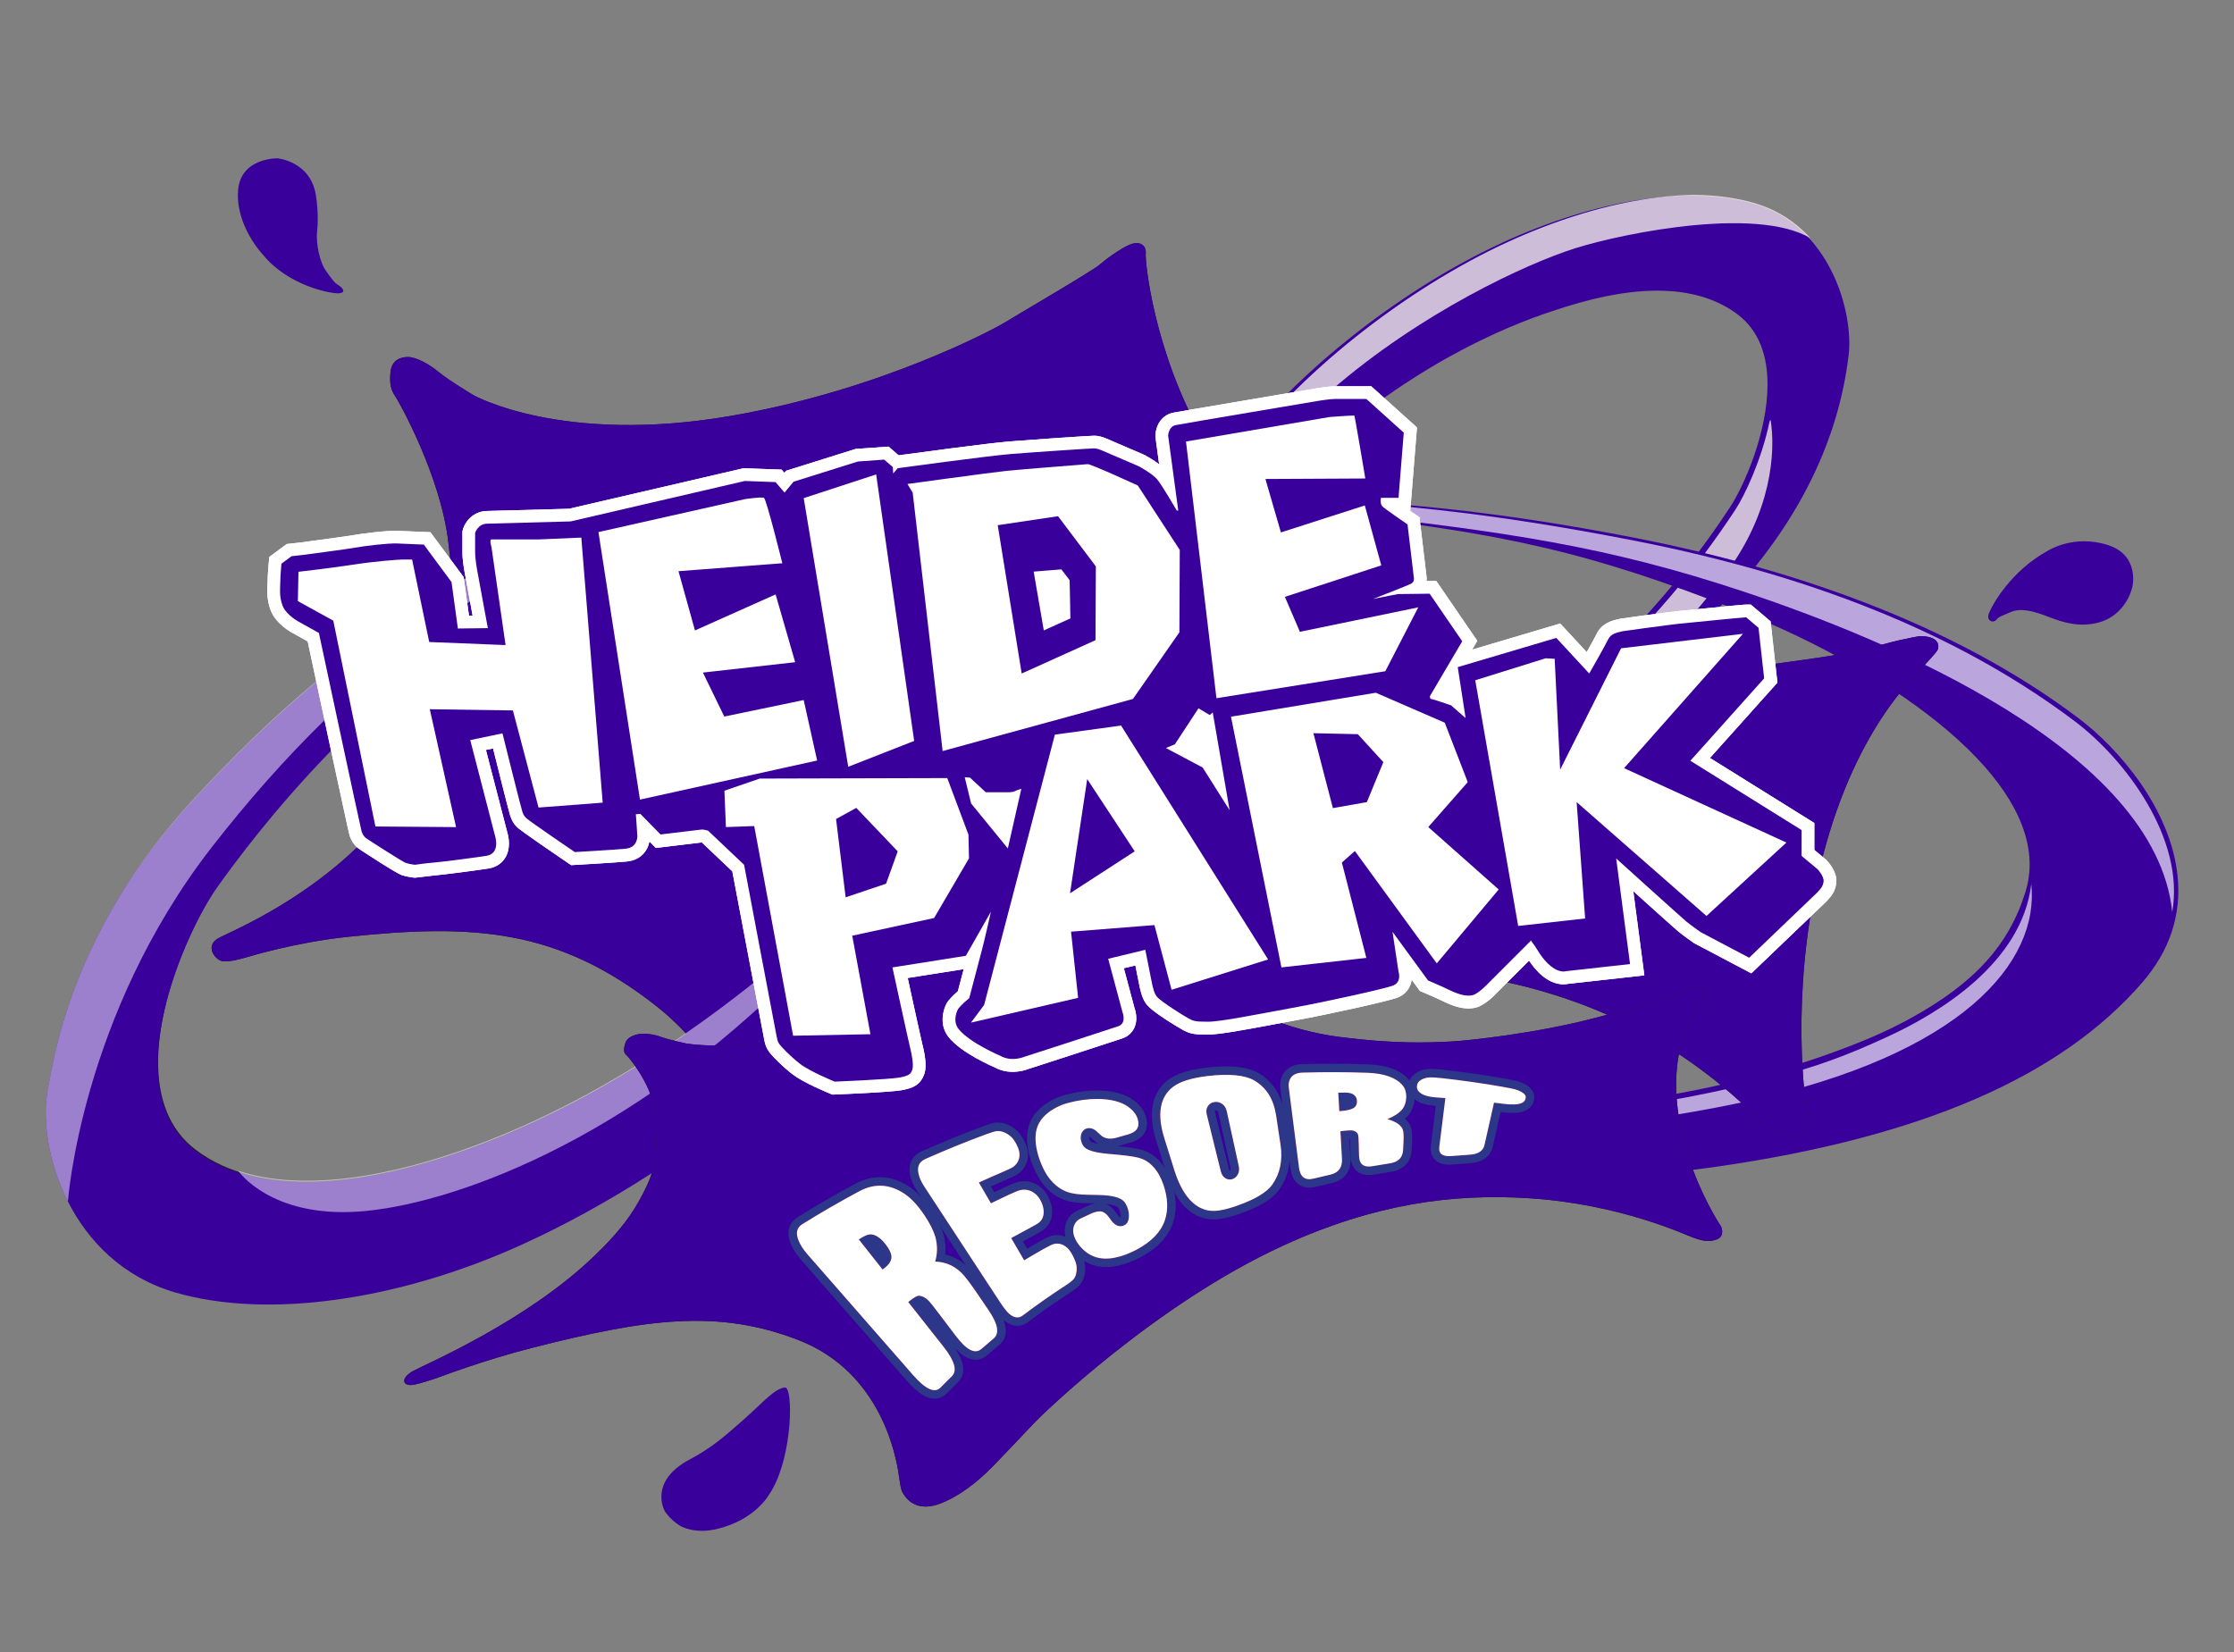 <svg xmlns="http://www.w3.org/2000/svg" xmlns:xlink="http://www.w3.org/1999/xlink" viewBox="0 0 1196.82 885.17"><rect x="0" y="0" width="1196.82" height="885.17" fill="#808080" stroke="none"/><defs><style>      .cls-1 {        fill: #fffced;        opacity: .75;      }      .cls-1, .cls-2, .cls-3, .cls-4, .cls-5, .cls-6, .cls-7, .cls-8, .cls-9, .cls-10, .cls-11, .cls-12 {        stroke-width: 0px;      }      .cls-1, .cls-3, .cls-5, .cls-6, .cls-7, .cls-12 {        fill-rule: evenodd;      }      .cls-1, .cls-7, .cls-12 {        mix-blend-mode: screen;      }      .cls-13 {        clip-path: url(#clippath);      }      .cls-2, .cls-3, .cls-4 {        fill: none;      }      .cls-14 {        clip-path: url(#clippath-1);      }      .cls-15 {        clip-path: url(#clippath-3);      }      .cls-16 {        clip-path: url(#clippath-2);      }      .cls-17 {        clip-path: url(#clippath-7);      }      .cls-18 {        clip-path: url(#clippath-5);      }      .cls-19 {        clip-path: url(#clippath-9);      }      .cls-20 {        clip-path: url(#clippath-21);      }      .cls-21 {        clip-path: url(#clippath-12);      }      .cls-22 {        clip-path: url(#clippath-15);      }      .cls-23 {        clip-path: url(#clippath-18);      }      .cls-4 {        clip-rule: evenodd;      }      .cls-5 {        fill: #1d1d1b;      }      .cls-6, .cls-9 {        fill: #3a009b;      }      .cls-7 {        opacity: .65;      }      .cls-7, .cls-11, .cls-12 {        fill: #fff;      }      .cls-24 {        isolation: isolate;      }      .cls-8 {        fill: #2d378a;      }      .cls-10 {        fill: #e20613;      }      .cls-12 {        opacity: .5;      }    </style><clipPath id="clippath"><path class="cls-2" d="m181.49,157.14c4.47-.29,1.79-3.23-.3-4.41-2.09-1.18-3.97-3.95-6.66-7.75-3.39-4.77-5.29-14.89-4.67-20.77.43-4.1.75-10.36-.6-19.4-2.73-18.36-20.57-19.99-20.57-19.99,0,0-19.63-.45-21.12,16.9-1.65,19.18,13.37,34.84,13.37,34.84,13.41,16.46,36.07,20.87,40.54,20.58Zm887.96,174.99c1.68-1.98,3.05-2.01,7.46-4.05,5.54-2.57,12.35-.5,18,1.49,3.94,1.39,12.31,5.34,21.59,5.11,22.38-.56,25.95-20.61,25.95-20.61,0,0,3.78-16.44-12.98-21.96-18.54-6.1-32.55,3.08-32.55,3.08-19.56,10.73-29.69,28.9-31.44,33.53-1.5,3.97,2.3,5.4,3.97,3.42Zm-655.53,414.47c-3.23,2.42-7,6.26-11.01,9.92-3.4,3.11-6.19,5.71-12.29,10.89-3.8,3.22-11,9.26-20.78,14.4-23.03,12.08-13.62,28.03-13.62,28.03,0,0,9.46,15.51,30.01,10.82,20.65-4.71,28.18-18.21,28.18-18.21,11.81-16.73,13.43-52.35,9.59-57.29-2.97-3.81-7.94-.16-10.07,1.44Zm699.62-362.38c-43.38-32.65-99.72-60.55-172.23-81.01,37.05-46.25,46.49-87.41,49.53-112.86,2.81-23.48-9.71-69.82-51.41-81.68-36.66-10.43-86.87-1.04-134.98,21.05-40.27,18.49-82.65,48.36-115.3,81.06-16.16,2.72-39.85,6.72-52.39,8.89-19.84-42.04-23.3-80.47-22.94-83.67.4-3.62-2.01-6.53-6.63-5.53-4.17.91-12.82,6.79-18.09,11.36-3.92,3.4-46.13,28.04-50.96,31.06-4.82,3.01-66.03,36.18-147.13,50.05-90.2,15.43-137.36-11.21-137.36-11.21,0,0-13.09-7.79-18.52-12.31-5.43-4.52-12.36-8.14-16.58-8.14s-8.74,1.81-9.35,8.14c-.6,6.33.3,9.65,2.41,12.66,2.11,3.01,24.72,43.42,28.64,78.99.32,2.93.65,5.74.98,8.47l-8.7-11.75-1.92-2.62-17.57-.74c-6.34-.24-19.73,1.58-23.75,2.31-3.49.63-21.8,3.07-28.43,3.95l-7.25.81-9.35,6.92-.28,3.03c-.07.69-.63,6.83-.63,10.07l-.06,1.71c-.16,3.3-.4,8.28,1.72,13.79,2.74,7.12,10.36,11.44,12.15,12.38.59.33,4.9,2.73,7.66,4.27,1.64,7.7,3.16,14.82,4.57,21.43-22.7,18.94-44.87,40.37-67.08,64.59-64.15,69.94-73.47,137.28-76.69,154-6.05,31.45,11.95,92.5,68.34,108.86,49.57,14.38,119.75,4.16,185.07-25.4,23.15-10.48,46.97-23.58,70.14-38.52-1.69,5.19-4.53,11.16-9.2,18.81-6.34,10.38-15.55,19.66-20.93,24.9-36.17,35.21-90.26,58.27-97.38,62.08-7.41,3.96-6.25,8.72.16,7.53,3.49-.65,11.08-3.19,12.24-3.59,1.16-.4,24.94-9.55,51.53-16.29,60.15-15.26,98.81-20.97,142.44-3.92,44.47,17.38,52.1,63.37,53.3,71.1,1,6.41,1.2,8.72,2.26,10.59,1.65,2.9,7.18,11.05,20.86,5.53,13.54-5.47,24.63-16.84,27.29-19.52,2.65-2.67,18.96-19.79,21.75-22.82,4.8-5.2,65.58-64.25,133.84-95.58,48.72-22.36,90.67-28,131.53-25.44,49.53,3.09,84.58,19.92,88.81,21.35,4.25,1.44,7.72,2.35,12.08.73,4.57-1.7,2.33-6.83,2.33-6.83,0,0-8.1-11.92-14.92-29.98,4.04-.52,8.08-1.06,12.13-1.64,117.7-16.9,187.76-51.71,228.6-98.78,46.46-53.53-.12-116.83-34.38-142.61Zm-752.04,173.46c-2.55-.63-5.32-1.36-6.98-1.98-3.71-1.39-8.61-2.2-11.76-1.72-3.15.48-6.68,1.81-7.65,4.7-.98,2.91-1.15,5.26.2,6.37.48.4,2.56,2.73,5.06,6.28-44.53,27.44-81.01,41.55-105.77,49.24-35.08,10.88-93.09,22.64-129.42-4.84-44.28-33.5-3.93-119.14,11.19-140.31,8.57-12,29.8-41.12,61-73.17,9.58,44.68,9.84,45.34,10.09,45.96.51,1.27,1.52,3.77,3.85,5.81-32.67,31.35-69.65,45.95-74.47,48.76-7.24,4.22-1.52,11.66,2.4,12.26,3.92.61,11.64-1.81,12.85-2.11,1.21-.3,25.88-8.02,54.83-11.03,66.45-6.92,111.91-4.51,164.98,37.39,5.66,4.47,10.81,9.29,15.52,14.35-1.98,1.37-3.94,2.71-5.89,4.03Zm493.57-12.41c-31.82,8.43-68.72,12.31-77.28,12.75-13.39.68-30.84,1.35-60.23-2.43-10.65-1.37-21.18-3.95-31.17-7.43l7.28-1.35c18.65-3.41,48.75-10.08,54.59-12.11,4.93-1.71,7.45-5.58,8.05-9.71.93,1.27,4.4,6.03,4.4,6.03l1.77.73c.06.02,5.71,2.37,10.89,4.86,4.84,2.33,11.17,4.81,17.26,3.28,4.58-1.15,9.57-6.05,11.64-8.25.03-.03,2.23-2.23,5.23-5.23,12.16,2.6,24.04,6.04,35.71,10.19,6.19,2.2,12.1,4.59,17.77,7.11-1.85.5-3.81,1.02-5.9,1.57Zm26.28-215.6c-6.55.89-12.37,1.71-12.86,1.78l-.22.03-.22.05c-5,1.04-10.12,2.55-12.83,8.44-.46.99-2.69,5.02-5.17,9.44-5.21-5.62-14.2-15.33-14.2-15.33,0,0-34.3,10.17-47.19,14,.04-.06,2.78-4.71,2.78-4.71l-21.98-32.08s-4.98.06-5.26.06c.04-.37.13-.75.13-1.11,0-.64-.06-1.26-.18-1.85l.09.53-3.22-27.05c52.65,7.46,89.97,16.6,134.02,32.16-4.27,5.12-8.83,10.35-13.7,15.66Zm16.74,255.87c-.35-7.94.24-14.82,1.36-20.69,8.32,5.51,15.59,10.97,21.77,15.99-7.44,1.71-15.16,3.28-23.13,4.7Zm24.01-260.41c.25-.27.5-.55.76-.82.52.2,1.03.39,1.56.6-.72.07-1.5.14-2.32.22Zm-12.13-30.04c-11.42-2.71-23.18-5.26-35.33-7.62-43.37-8.42-81.91-13.91-118.84-17.18l3.32-41.26-17.25-15.52c40.83-28.97,75.07-41.71,96.63-48.53,25.86-8.18,65.08-16.36,92.02,3.79,32.82,24.56,6.42,86.88-4.15,102.92-4.71,7.16-10.16,15.04-16.4,23.4Zm38.82,39.77c11.09,4.88,22.34,10.34,33.4,16.3-7.29,1.17-17.23,2.63-31.09,4.51l-2.31-20.81Zm135.86,142.96c-10.1,32.36-32.24,51.37-61.41,67.43-14.76,8.12-30.5,14.45-47.76,20.47-3.87,1.35-7.1,2.41-9.96,3.29-.92-19.05-.7-46.47,4.27-77.68l8.54-8.18.34-.35.76-.86c1.38-1.52,3.68-4.06,4.29-8.55.06-.45.09-.9.09-1.35,0-5.23-3.98-9.79-5.29-11.14l-.26-.27s-.77-.64-1.81-1.51c11.7-45.32,29.31-72.65,40.65-86.95,45.49,30.76,78.99,68.99,67.55,105.64Z"></path></clipPath><clipPath id="clippath-1"><path class="cls-2" d="m181.49,157.14c4.47-.29,1.79-3.23-.3-4.41-2.09-1.18-3.97-3.95-6.66-7.75-3.39-4.77-5.29-14.89-4.67-20.77.43-4.1.75-10.36-.6-19.4-2.73-18.36-20.57-19.99-20.57-19.99,0,0-19.63-.45-21.12,16.9-1.65,19.18,13.37,34.84,13.37,34.84,13.41,16.46,36.07,20.87,40.54,20.58Zm887.96,174.99c1.68-1.98,3.05-2.01,7.46-4.05,5.54-2.57,12.35-.5,18,1.49,3.94,1.39,12.31,5.34,21.59,5.11,22.38-.56,25.95-20.61,25.95-20.61,0,0,3.78-16.44-12.98-21.96-18.54-6.1-32.55,3.08-32.55,3.08-19.56,10.73-29.69,28.9-31.44,33.53-1.5,3.97,2.3,5.4,3.97,3.42Zm-655.53,414.47c-3.23,2.42-7,6.26-11.01,9.92-3.4,3.11-6.19,5.71-12.29,10.89-3.8,3.22-11,9.26-20.78,14.4-23.03,12.08-13.62,28.03-13.62,28.03,0,0,9.46,15.51,30.01,10.82,20.65-4.71,28.18-18.21,28.18-18.21,11.81-16.73,13.43-52.35,9.59-57.29-2.97-3.81-7.94-.16-10.07,1.44Zm699.62-362.38c-43.38-32.65-99.72-60.55-172.23-81.01,37.05-46.25,46.49-87.41,49.53-112.86,2.81-23.48-9.71-69.82-51.41-81.68-36.66-10.43-86.87-1.04-134.98,21.05-40.27,18.49-82.65,48.36-115.3,81.06-16.16,2.72-39.85,6.72-52.39,8.89-19.84-42.04-23.3-80.47-22.94-83.67.4-3.62-2.01-6.53-6.63-5.53-4.17.91-12.82,6.79-18.09,11.36-3.92,3.4-46.13,28.04-50.96,31.06-4.82,3.01-66.03,36.18-147.13,50.05-90.2,15.43-137.36-11.21-137.36-11.21,0,0-13.09-7.79-18.52-12.31-5.43-4.52-12.36-8.14-16.58-8.14s-8.74,1.81-9.35,8.14c-.6,6.33.3,9.65,2.41,12.66,2.11,3.01,24.72,43.42,28.64,78.99.32,2.93.65,5.74.98,8.47l-8.7-11.75-1.92-2.62-17.57-.74c-6.34-.24-19.73,1.58-23.75,2.31-3.49.63-21.8,3.07-28.43,3.95l-7.25.81-9.35,6.92-.28,3.03c-.07.69-.63,6.83-.63,10.07l-.06,1.71c-.16,3.3-.4,8.28,1.72,13.79,2.74,7.12,10.36,11.44,12.15,12.38.59.33,4.9,2.73,7.66,4.27,1.64,7.7,3.16,14.82,4.57,21.43-22.7,18.94-44.87,40.37-67.08,64.59-64.15,69.94-73.47,137.28-76.69,154-6.05,31.45,11.95,92.5,68.34,108.86,49.57,14.38,119.75,4.16,185.07-25.4,23.15-10.48,46.97-23.58,70.14-38.52-1.69,5.19-4.53,11.16-9.2,18.81-6.34,10.38-15.55,19.66-20.93,24.9-36.17,35.21-90.26,58.27-97.38,62.08-7.41,3.96-6.25,8.72.16,7.53,3.49-.65,11.08-3.19,12.24-3.59,1.16-.4,24.94-9.55,51.53-16.29,60.15-15.26,98.81-20.97,142.44-3.92,44.47,17.38,52.1,63.37,53.3,71.1,1,6.41,1.2,8.72,2.26,10.59,1.65,2.9,7.18,11.05,20.86,5.53,13.54-5.47,24.63-16.84,27.29-19.52,2.65-2.67,18.96-19.79,21.75-22.82,4.8-5.2,65.58-64.25,133.84-95.58,48.72-22.36,90.67-28,131.53-25.44,49.53,3.09,84.58,19.92,88.81,21.35,4.25,1.44,7.72,2.35,12.08.73,4.57-1.7,2.33-6.83,2.33-6.83,0,0-8.1-11.92-14.92-29.98,4.04-.52,8.08-1.06,12.13-1.64,117.7-16.9,187.76-51.71,228.6-98.78,46.46-53.53-.12-116.83-34.38-142.61Zm-752.04,173.46c-2.55-.63-5.32-1.36-6.98-1.98-3.71-1.39-8.61-2.2-11.76-1.72-3.15.48-6.68,1.81-7.65,4.7-.98,2.91-1.15,5.26.2,6.37.48.4,2.56,2.73,5.06,6.28-44.53,27.44-81.01,41.55-105.77,49.24-35.08,10.88-93.09,22.64-129.42-4.84-44.28-33.5-3.93-119.14,11.19-140.31,8.57-12,29.8-41.12,61-73.17,9.58,44.68,9.84,45.34,10.09,45.96.51,1.27,1.52,3.77,3.85,5.81-32.67,31.35-69.65,45.95-74.47,48.76-7.24,4.22-1.52,11.66,2.4,12.26,3.92.61,11.64-1.81,12.85-2.11,1.21-.3,25.88-8.02,54.83-11.03,66.45-6.92,111.91-4.51,164.98,37.39,5.66,4.47,10.81,9.29,15.52,14.35-1.98,1.37-3.94,2.71-5.89,4.03Zm493.57-12.41c-31.82,8.43-68.72,12.31-77.28,12.75-13.39.68-30.84,1.35-60.23-2.43-10.65-1.37-21.18-3.95-31.17-7.43l7.28-1.35c18.65-3.41,48.75-10.08,54.59-12.11,4.93-1.71,7.45-5.58,8.05-9.71.93,1.27,4.4,6.03,4.4,6.03l1.77.73c.06.02,5.71,2.37,10.89,4.86,4.84,2.33,11.17,4.81,17.26,3.28,4.58-1.15,9.57-6.05,11.64-8.25.03-.03,2.23-2.23,5.23-5.23,12.16,2.6,24.04,6.04,35.71,10.19,6.19,2.2,12.1,4.59,17.77,7.11-1.85.5-3.81,1.02-5.9,1.57Zm26.28-215.6c-6.55.89-12.37,1.71-12.86,1.78l-.22.03-.22.05c-5,1.04-10.12,2.55-12.83,8.44-.46.99-2.69,5.02-5.17,9.44-5.21-5.62-14.2-15.33-14.2-15.33,0,0-34.3,10.17-47.19,14,.04-.06,2.78-4.71,2.78-4.71l-21.98-32.08s-4.98.06-5.26.06c.04-.37.13-.75.13-1.11,0-.64-.06-1.26-.18-1.85l.09.53-3.22-27.05c52.65,7.46,89.97,16.6,134.02,32.16-4.27,5.12-8.83,10.35-13.7,15.66Zm16.74,255.87c-.35-7.94.24-14.82,1.36-20.69,8.32,5.51,15.59,10.97,21.77,15.99-7.44,1.71-15.16,3.28-23.13,4.7Zm24.01-260.41c.25-.27.5-.55.76-.82.52.2,1.03.39,1.56.6-.72.07-1.5.14-2.32.22Zm-12.13-30.04c-11.42-2.71-23.18-5.26-35.33-7.62-43.37-8.42-81.91-13.91-118.84-17.18l3.32-41.26-17.25-15.52c40.83-28.97,75.07-41.71,96.63-48.53,25.86-8.18,65.08-16.36,92.02,3.79,32.82,24.56,6.42,86.88-4.15,102.92-4.71,7.16-10.16,15.04-16.4,23.4Zm38.82,39.77c11.09,4.88,22.34,10.34,33.4,16.3-7.29,1.17-17.23,2.63-31.09,4.51l-2.31-20.81Zm135.86,142.96c-10.1,32.36-32.24,51.37-61.41,67.43-14.76,8.12-30.5,14.45-47.76,20.47-3.87,1.35-7.1,2.41-9.96,3.29-.92-19.05-.7-46.47,4.27-77.68l8.54-8.18.34-.35.76-.86c1.38-1.52,3.68-4.06,4.29-8.55.06-.45.09-.9.09-1.35,0-5.23-3.98-9.79-5.29-11.14l-.26-.27s-.77-.64-1.81-1.51c11.7-45.32,29.31-72.65,40.65-86.95,45.49,30.76,78.99,68.99,67.55,105.64Z"></path></clipPath><clipPath id="clippath-2"><path class="cls-2" d="m181.49,157.14c4.47-.29,1.79-3.23-.3-4.41-2.09-1.18-3.97-3.95-6.66-7.75-3.39-4.77-5.29-14.89-4.67-20.77.43-4.1.75-10.36-.6-19.4-2.73-18.36-20.57-19.99-20.57-19.99,0,0-19.63-.45-21.12,16.9-1.65,19.18,13.37,34.84,13.37,34.84,13.41,16.46,36.07,20.87,40.54,20.58Zm887.96,174.99c1.68-1.98,3.05-2.01,7.46-4.05,5.54-2.57,12.35-.5,18,1.49,3.94,1.39,12.31,5.34,21.59,5.11,22.38-.56,25.95-20.61,25.95-20.61,0,0,3.78-16.44-12.98-21.96-18.54-6.1-32.55,3.08-32.55,3.08-19.56,10.73-29.69,28.9-31.44,33.53-1.5,3.97,2.3,5.4,3.97,3.42Zm-655.53,414.47c-3.23,2.42-7,6.26-11.01,9.92-3.4,3.11-6.19,5.71-12.29,10.89-3.8,3.22-11,9.26-20.78,14.4-23.03,12.08-13.62,28.03-13.62,28.03,0,0,9.46,15.51,30.01,10.82,20.65-4.71,28.18-18.21,28.18-18.21,11.81-16.73,13.43-52.35,9.59-57.29-2.97-3.81-7.94-.16-10.07,1.44Zm699.62-362.38c-43.38-32.65-99.72-60.55-172.23-81.01,37.05-46.25,46.49-87.41,49.53-112.86,2.81-23.48-9.71-69.82-51.41-81.68-36.66-10.43-86.87-1.04-134.98,21.05-40.27,18.49-82.65,48.36-115.3,81.06-16.16,2.72-39.85,6.72-52.39,8.89-19.84-42.04-23.3-80.47-22.94-83.67.4-3.62-2.01-6.53-6.63-5.53-4.17.91-12.82,6.79-18.09,11.36-3.92,3.4-46.13,28.04-50.96,31.06-4.82,3.01-66.03,36.18-147.13,50.05-90.2,15.43-137.36-11.21-137.36-11.21,0,0-13.09-7.79-18.52-12.31-5.43-4.52-12.36-8.14-16.58-8.14s-8.74,1.81-9.35,8.14c-.6,6.33.3,9.65,2.41,12.66,2.11,3.01,24.72,43.42,28.64,78.99.32,2.93.65,5.74.98,8.47l-8.7-11.75-1.92-2.62-17.57-.74c-6.34-.24-19.73,1.58-23.75,2.31-3.49.63-21.8,3.07-28.43,3.95l-7.25.81-9.35,6.92-.28,3.03c-.07.69-.63,6.83-.63,10.07l-.06,1.71c-.16,3.3-.4,8.28,1.72,13.79,2.74,7.12,10.36,11.44,12.15,12.38.59.33,4.9,2.73,7.66,4.27,1.64,7.7,3.16,14.82,4.57,21.43-22.7,18.94-44.87,40.37-67.08,64.59-64.15,69.94-73.47,137.28-76.69,154-6.05,31.45,11.95,92.5,68.34,108.86,49.57,14.38,119.75,4.16,185.07-25.4,23.15-10.48,46.97-23.58,70.14-38.52-1.69,5.19-4.53,11.16-9.2,18.81-6.34,10.38-15.55,19.66-20.93,24.9-36.17,35.21-90.26,58.27-97.38,62.08-7.41,3.96-6.25,8.72.16,7.53,3.49-.65,11.08-3.19,12.24-3.59,1.16-.4,24.94-9.55,51.53-16.29,60.15-15.26,98.81-20.97,142.44-3.92,44.47,17.38,52.1,63.37,53.3,71.1,1,6.41,1.2,8.72,2.26,10.59,1.65,2.9,7.18,11.05,20.86,5.53,13.54-5.47,24.63-16.84,27.29-19.52,2.65-2.67,18.96-19.79,21.75-22.82,4.8-5.2,65.58-64.25,133.84-95.58,48.72-22.36,90.67-28,131.53-25.44,49.53,3.09,84.58,19.92,88.81,21.35,4.25,1.44,7.72,2.35,12.08.73,4.57-1.7,2.33-6.83,2.33-6.83,0,0-8.1-11.92-14.92-29.98,4.04-.52,8.08-1.06,12.13-1.64,117.7-16.9,187.76-51.71,228.6-98.78,46.46-53.53-.12-116.83-34.38-142.61Zm-752.04,173.46c-2.55-.63-5.32-1.36-6.98-1.98-3.71-1.39-8.61-2.2-11.76-1.72-3.15.48-6.68,1.81-7.65,4.7-.98,2.91-1.15,5.26.2,6.37.48.4,2.56,2.73,5.06,6.28-44.53,27.44-81.01,41.55-105.77,49.24-35.08,10.88-93.09,22.64-129.42-4.84-44.28-33.5-3.93-119.14,11.19-140.31,8.57-12,29.8-41.12,61-73.17,9.58,44.68,9.84,45.34,10.09,45.96.51,1.27,1.52,3.77,3.85,5.81-32.67,31.35-69.65,45.95-74.47,48.76-7.24,4.22-1.52,11.66,2.4,12.26,3.92.61,11.64-1.81,12.85-2.11,1.21-.3,25.88-8.02,54.83-11.03,66.45-6.92,111.91-4.51,164.98,37.39,5.66,4.47,10.81,9.29,15.52,14.35-1.98,1.37-3.94,2.71-5.89,4.03Zm493.57-12.41c-31.82,8.43-68.72,12.31-77.28,12.75-13.39.68-30.84,1.35-60.23-2.43-10.65-1.37-21.18-3.95-31.17-7.43l7.28-1.35c18.65-3.41,48.75-10.08,54.59-12.11,4.93-1.71,7.45-5.58,8.05-9.71.93,1.27,4.4,6.03,4.4,6.03l1.77.73c.06.02,5.71,2.37,10.89,4.86,4.84,2.33,11.17,4.81,17.26,3.28,4.58-1.15,9.57-6.05,11.64-8.25.03-.03,2.23-2.23,5.23-5.23,12.16,2.6,24.04,6.04,35.71,10.19,6.19,2.2,12.1,4.59,17.77,7.11-1.85.5-3.81,1.02-5.9,1.57Zm26.28-215.6c-6.55.89-12.37,1.71-12.86,1.78l-.22.03-.22.05c-5,1.04-10.12,2.55-12.83,8.44-.46.99-2.69,5.02-5.17,9.44-5.21-5.62-14.2-15.33-14.2-15.33,0,0-34.3,10.17-47.19,14,.04-.06,2.78-4.71,2.78-4.71l-21.98-32.08s-4.98.06-5.26.06c.04-.37.13-.75.13-1.11,0-.64-.06-1.26-.18-1.85l.09.53-3.22-27.05c52.65,7.46,89.97,16.6,134.02,32.16-4.27,5.12-8.83,10.35-13.7,15.66Zm16.74,255.87c-.35-7.94.24-14.82,1.36-20.69,8.32,5.51,15.59,10.97,21.77,15.99-7.44,1.71-15.16,3.28-23.13,4.7Zm24.01-260.41c.25-.27.5-.55.76-.82.52.2,1.03.39,1.56.6-.72.07-1.5.14-2.32.22Zm-12.13-30.04c-11.42-2.71-23.18-5.26-35.33-7.62-43.37-8.42-81.91-13.91-118.84-17.18l3.32-41.26-17.25-15.52c40.83-28.97,75.07-41.71,96.63-48.53,25.86-8.18,65.08-16.36,92.02,3.79,32.82,24.56,6.42,86.88-4.15,102.92-4.71,7.16-10.16,15.04-16.4,23.4Zm38.82,39.77c11.09,4.88,22.34,10.34,33.4,16.3-7.29,1.17-17.23,2.63-31.09,4.51l-2.31-20.81Zm135.86,142.96c-10.1,32.36-32.24,51.37-61.41,67.43-14.76,8.12-30.5,14.45-47.76,20.47-3.87,1.35-7.1,2.41-9.96,3.29-.92-19.05-.7-46.47,4.27-77.68l8.54-8.18.34-.35.76-.86c1.38-1.52,3.68-4.06,4.29-8.55.06-.45.09-.9.09-1.35,0-5.23-3.98-9.79-5.29-11.14l-.26-.27s-.77-.64-1.81-1.51c11.7-45.32,29.31-72.65,40.65-86.95,45.49,30.76,78.99,68.99,67.55,105.64Z"></path></clipPath><clipPath id="clippath-3"><path class="cls-2" d="m181.49,157.14c4.47-.29,1.79-3.23-.3-4.41-2.09-1.18-3.97-3.95-6.66-7.75-3.39-4.77-5.29-14.89-4.67-20.77.43-4.1.75-10.36-.6-19.4-2.73-18.36-20.57-19.99-20.57-19.99,0,0-19.63-.45-21.12,16.9-1.65,19.18,13.37,34.84,13.37,34.84,13.41,16.46,36.07,20.87,40.54,20.58Zm887.96,174.99c1.68-1.98,3.05-2.01,7.46-4.05,5.54-2.57,12.35-.5,18,1.49,3.94,1.39,12.31,5.34,21.59,5.11,22.38-.56,25.95-20.61,25.95-20.61,0,0,3.78-16.44-12.98-21.96-18.54-6.1-32.55,3.08-32.55,3.08-19.56,10.73-29.69,28.9-31.44,33.53-1.5,3.97,2.3,5.4,3.97,3.42Zm-655.53,414.47c-3.23,2.42-7,6.26-11.01,9.92-3.4,3.11-6.19,5.71-12.29,10.89-3.8,3.22-11,9.26-20.78,14.4-23.03,12.08-13.62,28.03-13.62,28.03,0,0,9.46,15.51,30.01,10.82,20.65-4.71,28.18-18.21,28.18-18.21,11.81-16.73,13.43-52.35,9.59-57.29-2.97-3.81-7.94-.16-10.07,1.44Zm699.62-362.38c-43.38-32.65-99.72-60.55-172.23-81.01,37.05-46.25,46.49-87.41,49.53-112.86,2.81-23.48-9.71-69.82-51.41-81.68-36.66-10.43-86.87-1.04-134.98,21.05-40.27,18.49-82.65,48.36-115.3,81.06-16.16,2.72-39.85,6.72-52.39,8.89-19.84-42.04-23.3-80.47-22.94-83.67.4-3.62-2.01-6.53-6.63-5.53-4.17.91-12.82,6.79-18.09,11.36-3.92,3.4-46.13,28.04-50.96,31.06-4.82,3.01-66.03,36.18-147.13,50.05-90.2,15.43-137.36-11.21-137.36-11.21,0,0-13.09-7.79-18.52-12.31-5.43-4.52-12.36-8.14-16.58-8.14s-8.74,1.81-9.35,8.14c-.6,6.33.3,9.65,2.41,12.66,2.11,3.01,24.72,43.42,28.64,78.99.32,2.93.65,5.74.98,8.47l-8.7-11.75-1.92-2.62-17.57-.74c-6.34-.24-19.73,1.58-23.75,2.31-3.49.63-21.8,3.07-28.43,3.95l-7.25.81-9.35,6.92-.28,3.03c-.07.69-.63,6.83-.63,10.07l-.06,1.71c-.16,3.3-.4,8.28,1.72,13.79,2.74,7.12,10.36,11.44,12.15,12.38.59.33,4.9,2.73,7.66,4.27,1.64,7.7,3.16,14.82,4.57,21.43-22.7,18.94-44.87,40.37-67.08,64.59-64.15,69.94-73.47,137.28-76.69,154-6.05,31.45,11.95,92.5,68.34,108.86,49.57,14.38,119.75,4.16,185.07-25.4,23.15-10.48,46.97-23.58,70.14-38.52-1.69,5.19-4.53,11.16-9.2,18.81-6.34,10.38-15.55,19.66-20.93,24.9-36.17,35.21-90.26,58.27-97.38,62.08-7.41,3.96-6.25,8.72.16,7.53,3.49-.65,11.08-3.19,12.24-3.59,1.16-.4,24.94-9.55,51.53-16.29,60.15-15.26,98.81-20.97,142.44-3.92,44.47,17.38,52.1,63.37,53.3,71.1,1,6.41,1.2,8.72,2.26,10.59,1.65,2.9,7.18,11.05,20.86,5.53,13.54-5.47,24.63-16.84,27.29-19.52,2.65-2.67,18.96-19.79,21.75-22.82,4.8-5.2,65.58-64.25,133.84-95.58,48.72-22.36,90.67-28,131.53-25.44,49.53,3.09,84.58,19.92,88.81,21.35,4.25,1.44,7.72,2.35,12.08.73,4.57-1.7,2.33-6.83,2.33-6.83,0,0-8.1-11.92-14.92-29.98,4.04-.52,8.08-1.06,12.13-1.64,117.7-16.9,187.76-51.71,228.6-98.78,46.46-53.53-.12-116.83-34.38-142.61Zm-752.04,173.46c-2.55-.63-5.32-1.36-6.98-1.98-3.71-1.39-8.61-2.2-11.76-1.72-3.15.48-6.68,1.81-7.65,4.7-.98,2.91-1.15,5.26.2,6.37.48.4,2.56,2.73,5.06,6.28-44.53,27.44-81.01,41.55-105.77,49.24-35.08,10.88-93.09,22.64-129.42-4.84-44.28-33.5-3.93-119.14,11.19-140.31,8.57-12,29.8-41.12,61-73.17,9.58,44.68,9.84,45.34,10.09,45.96.51,1.27,1.52,3.77,3.85,5.81-32.67,31.35-69.65,45.95-74.47,48.76-7.24,4.22-1.52,11.66,2.4,12.26,3.92.61,11.64-1.81,12.85-2.11,1.21-.3,25.88-8.02,54.83-11.03,66.45-6.92,111.91-4.51,164.98,37.39,5.66,4.47,10.81,9.29,15.52,14.35-1.98,1.37-3.94,2.71-5.89,4.03Zm493.57-12.41c-31.82,8.43-68.72,12.31-77.28,12.75-13.39.68-30.84,1.35-60.23-2.43-10.65-1.37-21.18-3.95-31.17-7.43l7.28-1.35c18.65-3.41,48.75-10.08,54.59-12.11,4.93-1.71,7.45-5.58,8.05-9.71.93,1.27,4.4,6.03,4.4,6.03l1.77.73c.06.02,5.71,2.37,10.89,4.86,4.84,2.33,11.17,4.81,17.26,3.28,4.58-1.15,9.57-6.05,11.64-8.25.03-.03,2.23-2.23,5.23-5.23,12.16,2.6,24.04,6.04,35.71,10.19,6.19,2.2,12.1,4.59,17.77,7.11-1.85.5-3.81,1.02-5.9,1.57Zm26.28-215.6c-6.55.89-12.37,1.71-12.86,1.78l-.22.03-.22.05c-5,1.04-10.12,2.55-12.83,8.44-.46.99-2.69,5.02-5.17,9.44-5.21-5.62-14.2-15.33-14.2-15.33,0,0-34.3,10.17-47.19,14,.04-.06,2.78-4.71,2.78-4.71l-21.98-32.08s-4.98.06-5.26.06c.04-.37.13-.75.13-1.11,0-.64-.06-1.26-.18-1.85l.09.53-3.22-27.05c52.65,7.46,89.97,16.6,134.02,32.16-4.27,5.12-8.83,10.35-13.7,15.66Zm16.74,255.87c-.35-7.94.24-14.82,1.36-20.69,8.32,5.51,15.59,10.97,21.77,15.99-7.44,1.71-15.16,3.28-23.13,4.7Zm24.01-260.41c.25-.27.5-.55.76-.82.52.2,1.03.39,1.56.6-.72.07-1.5.14-2.32.22Zm-12.13-30.04c-11.42-2.71-23.18-5.26-35.33-7.62-43.37-8.42-81.91-13.91-118.84-17.18l3.32-41.26-17.25-15.52c40.83-28.97,75.07-41.71,96.63-48.53,25.86-8.18,65.08-16.36,92.02,3.79,32.82,24.56,6.42,86.88-4.15,102.92-4.71,7.16-10.16,15.04-16.4,23.4Zm38.82,39.77c11.09,4.88,22.34,10.34,33.4,16.3-7.29,1.17-17.23,2.63-31.09,4.51l-2.31-20.81Zm135.86,142.96c-10.1,32.36-32.24,51.37-61.41,67.43-14.76,8.12-30.5,14.45-47.76,20.47-3.87,1.35-7.1,2.41-9.96,3.29-.92-19.05-.7-46.47,4.27-77.68l8.54-8.18.34-.35.76-.86c1.38-1.52,3.68-4.06,4.29-8.55.06-.45.09-.9.09-1.35,0-5.23-3.98-9.79-5.29-11.14l-.26-.27s-.77-.64-1.81-1.51c11.7-45.32,29.31-72.65,40.65-86.95,45.49,30.76,78.99,68.99,67.55,105.64Z"></path></clipPath><clipPath id="clippath-5"><path class="cls-2" d="m181.49,157.14c4.47-.29,1.79-3.23-.3-4.41-2.09-1.18-3.97-3.95-6.66-7.75-3.39-4.77-5.29-14.89-4.67-20.77.43-4.1.75-10.36-.6-19.4-2.73-18.36-20.57-19.99-20.57-19.99,0,0-19.63-.45-21.12,16.9-1.65,19.18,13.37,34.84,13.37,34.84,13.41,16.46,36.07,20.87,40.54,20.58Zm887.96,174.99c1.68-1.98,3.05-2.01,7.46-4.05,5.54-2.57,12.35-.5,18,1.49,3.94,1.39,12.31,5.34,21.59,5.11,22.38-.56,25.95-20.61,25.95-20.61,0,0,3.78-16.44-12.98-21.96-18.54-6.1-32.55,3.08-32.55,3.08-19.56,10.73-29.69,28.9-31.44,33.53-1.5,3.97,2.3,5.4,3.97,3.42Zm-655.53,414.47c-3.23,2.42-7,6.26-11.01,9.92-3.4,3.11-6.19,5.71-12.29,10.89-3.8,3.22-11,9.26-20.78,14.4-23.03,12.08-13.62,28.03-13.62,28.03,0,0,9.46,15.51,30.01,10.82,20.65-4.71,28.18-18.21,28.18-18.21,11.81-16.73,13.43-52.35,9.59-57.29-2.97-3.81-7.94-.16-10.07,1.44Zm699.62-362.38c-43.38-32.65-99.72-60.55-172.23-81.01,37.05-46.25,46.49-87.41,49.53-112.86,2.81-23.48-9.71-69.82-51.41-81.68-36.66-10.43-86.87-1.04-134.98,21.05-40.27,18.49-82.65,48.36-115.3,81.06-16.16,2.72-39.85,6.72-52.39,8.89-19.84-42.04-23.3-80.47-22.94-83.67.4-3.62-2.01-6.53-6.63-5.53-4.17.91-12.82,6.79-18.09,11.36-3.92,3.4-46.13,28.04-50.96,31.06-4.82,3.01-66.03,36.18-147.13,50.05-90.2,15.43-137.36-11.21-137.36-11.21,0,0-13.09-7.79-18.52-12.31-5.43-4.52-12.36-8.14-16.58-8.14s-8.74,1.81-9.35,8.14c-.6,6.33.3,9.65,2.41,12.66,2.11,3.01,24.72,43.42,28.64,78.99.32,2.93.65,5.74.98,8.47l-8.7-11.75-1.92-2.62-17.57-.74c-6.34-.24-19.73,1.58-23.75,2.31-3.49.63-21.8,3.07-28.43,3.95l-7.25.81-9.35,6.92-.28,3.03c-.07.69-.63,6.83-.63,10.07l-.06,1.71c-.16,3.3-.4,8.28,1.72,13.79,2.74,7.12,10.36,11.44,12.15,12.38.59.33,4.9,2.73,7.66,4.27,1.64,7.7,3.16,14.82,4.57,21.43-22.7,18.94-44.87,40.37-67.08,64.59-64.15,69.94-73.47,137.28-76.69,154-6.05,31.45,11.95,92.5,68.34,108.86,49.57,14.38,119.75,4.16,185.07-25.4,23.15-10.48,46.97-23.58,70.14-38.52-1.69,5.19-4.53,11.16-9.2,18.81-6.34,10.38-15.55,19.66-20.93,24.9-36.17,35.21-90.26,58.27-97.38,62.08-7.41,3.96-6.25,8.72.16,7.53,3.49-.65,11.08-3.19,12.24-3.59,1.16-.4,24.94-9.55,51.53-16.29,60.15-15.26,98.81-20.97,142.44-3.92,44.47,17.38,52.1,63.37,53.3,71.1,1,6.41,1.2,8.72,2.26,10.59,1.65,2.9,7.18,11.05,20.86,5.53,13.54-5.47,24.63-16.84,27.29-19.52,2.65-2.67,18.96-19.79,21.75-22.82,4.8-5.2,65.58-64.25,133.84-95.58,48.72-22.36,90.67-28,131.53-25.44,49.53,3.09,84.58,19.92,88.81,21.35,4.25,1.44,7.72,2.35,12.08.73,4.57-1.7,2.33-6.83,2.33-6.83,0,0-8.1-11.92-14.92-29.98,4.04-.52,8.08-1.06,12.13-1.64,117.7-16.9,187.76-51.71,228.6-98.78,46.46-53.53-.12-116.83-34.38-142.61Zm-752.04,173.46c-2.55-.63-5.32-1.36-6.98-1.98-3.71-1.39-8.61-2.2-11.76-1.72-3.15.48-6.68,1.81-7.65,4.7-.98,2.91-1.15,5.26.2,6.37.48.4,2.56,2.73,5.06,6.28-44.53,27.44-81.01,41.55-105.77,49.24-35.08,10.88-93.09,22.64-129.42-4.84-44.28-33.5-3.93-119.14,11.19-140.31,8.57-12,29.8-41.12,61-73.17,9.58,44.68,9.84,45.34,10.09,45.96.51,1.27,1.52,3.77,3.85,5.81-32.67,31.35-69.65,45.95-74.47,48.76-7.24,4.22-1.52,11.66,2.4,12.26,3.92.61,11.64-1.81,12.85-2.11,1.21-.3,25.88-8.02,54.83-11.03,66.45-6.92,111.91-4.51,164.98,37.39,5.66,4.47,10.81,9.29,15.52,14.35-1.98,1.37-3.94,2.71-5.89,4.03Zm493.57-12.41c-31.82,8.43-68.72,12.31-77.28,12.75-13.39.68-30.84,1.35-60.23-2.43-10.65-1.37-21.18-3.95-31.17-7.43l7.28-1.35c18.65-3.41,48.75-10.08,54.59-12.11,4.93-1.71,7.45-5.58,8.05-9.71.93,1.27,4.4,6.03,4.4,6.03l1.77.73c.06.02,5.71,2.37,10.89,4.86,4.84,2.33,11.17,4.81,17.26,3.28,4.58-1.15,9.57-6.05,11.64-8.25.03-.03,2.23-2.23,5.23-5.23,12.16,2.6,24.04,6.04,35.71,10.19,6.19,2.2,12.1,4.59,17.77,7.11-1.85.5-3.81,1.02-5.9,1.57Zm26.28-215.6c-6.55.89-12.37,1.71-12.86,1.78l-.22.03-.22.05c-5,1.04-10.12,2.55-12.83,8.44-.46.99-2.69,5.02-5.17,9.44-5.21-5.62-14.2-15.33-14.2-15.33,0,0-34.3,10.17-47.19,14,.04-.06,2.78-4.71,2.78-4.71l-21.98-32.08s-4.98.06-5.26.06c.04-.37.13-.75.13-1.11,0-.64-.06-1.26-.18-1.85l.09.53-3.22-27.05c52.65,7.46,89.97,16.6,134.02,32.16-4.27,5.12-8.83,10.35-13.7,15.66Zm16.74,255.87c-.35-7.94.24-14.82,1.36-20.69,8.32,5.51,15.59,10.97,21.77,15.99-7.44,1.71-15.16,3.28-23.13,4.7Zm24.01-260.41c.25-.27.5-.55.76-.82.52.2,1.03.39,1.56.6-.72.07-1.5.14-2.32.22Zm-12.13-30.04c-11.42-2.71-23.18-5.26-35.33-7.62-43.37-8.42-81.91-13.91-118.84-17.18l3.32-41.26-17.25-15.52c40.83-28.97,75.07-41.71,96.63-48.53,25.86-8.18,65.08-16.36,92.02,3.79,32.82,24.56,6.42,86.88-4.15,102.92-4.71,7.16-10.16,15.04-16.4,23.4Zm38.82,39.77c11.09,4.88,22.34,10.34,33.4,16.3-7.29,1.17-17.23,2.63-31.09,4.51l-2.31-20.81Zm135.86,142.96c-10.1,32.36-32.24,51.37-61.41,67.43-14.76,8.12-30.5,14.45-47.76,20.47-3.87,1.35-7.1,2.41-9.96,3.29-.92-19.05-.7-46.47,4.27-77.68l8.54-8.18.34-.35.76-.86c1.38-1.52,3.68-4.06,4.29-8.55.06-.45.09-.9.09-1.35,0-5.23-3.98-9.79-5.29-11.14l-.26-.27s-.77-.64-1.81-1.51c11.7-45.32,29.31-72.65,40.65-86.95,45.49,30.76,78.99,68.99,67.55,105.64Z"></path></clipPath><clipPath id="clippath-7"><path class="cls-2" d="m181.49,157.14c4.47-.29,1.79-3.23-.3-4.41-2.09-1.18-3.97-3.95-6.66-7.75-3.39-4.77-5.29-14.89-4.67-20.77.43-4.1.75-10.36-.6-19.4-2.73-18.36-20.57-19.99-20.57-19.99,0,0-19.63-.45-21.12,16.9-1.65,19.18,13.37,34.84,13.37,34.84,13.41,16.46,36.07,20.87,40.54,20.58Zm887.96,174.99c1.68-1.98,3.05-2.01,7.46-4.05,5.54-2.57,12.35-.5,18,1.49,3.94,1.39,12.31,5.34,21.59,5.11,22.38-.56,25.95-20.61,25.95-20.61,0,0,3.78-16.44-12.98-21.96-18.54-6.1-32.55,3.08-32.55,3.08-19.56,10.73-29.69,28.9-31.44,33.53-1.5,3.97,2.3,5.4,3.97,3.42Zm-655.53,414.47c-3.23,2.42-7,6.26-11.01,9.92-3.4,3.11-6.19,5.71-12.29,10.89-3.8,3.22-11,9.26-20.78,14.4-23.03,12.08-13.62,28.03-13.62,28.03,0,0,9.46,15.51,30.01,10.82,20.65-4.71,28.18-18.21,28.18-18.21,11.81-16.73,13.43-52.35,9.59-57.29-2.97-3.81-7.94-.16-10.07,1.44Zm699.62-362.38c-43.38-32.65-99.72-60.55-172.23-81.01,37.05-46.25,46.49-87.41,49.53-112.86,2.81-23.48-9.71-69.82-51.41-81.68-36.66-10.43-86.87-1.04-134.98,21.05-40.27,18.49-82.65,48.36-115.3,81.06-16.16,2.72-39.85,6.72-52.39,8.89-19.84-42.04-23.3-80.47-22.94-83.67.4-3.62-2.01-6.53-6.63-5.53-4.17.91-12.82,6.79-18.09,11.36-3.92,3.4-46.13,28.04-50.96,31.06-4.82,3.01-66.03,36.18-147.13,50.05-90.2,15.43-137.36-11.21-137.36-11.21,0,0-13.09-7.79-18.52-12.31-5.43-4.52-12.36-8.14-16.58-8.14s-8.74,1.81-9.35,8.14c-.6,6.33.3,9.65,2.41,12.66,2.11,3.01,24.72,43.42,28.64,78.99.32,2.93.65,5.74.98,8.47l-8.7-11.75-1.92-2.62-17.57-.74c-6.34-.24-19.73,1.58-23.75,2.31-3.49.63-21.8,3.07-28.43,3.95l-7.25.81-9.35,6.92-.28,3.03c-.07.69-.63,6.83-.63,10.07l-.06,1.71c-.16,3.3-.4,8.28,1.72,13.79,2.74,7.12,10.36,11.44,12.15,12.38.59.33,4.9,2.73,7.66,4.27,1.64,7.7,3.16,14.82,4.57,21.43-22.7,18.94-44.87,40.37-67.08,64.59-64.15,69.94-73.47,137.28-76.69,154-6.05,31.45,11.95,92.5,68.34,108.86,49.57,14.38,119.75,4.16,185.07-25.4,23.15-10.48,46.97-23.58,70.14-38.52-1.69,5.19-4.53,11.16-9.2,18.81-6.34,10.38-15.55,19.66-20.93,24.9-36.17,35.21-90.26,58.27-97.38,62.08-7.41,3.96-6.25,8.72.16,7.53,3.49-.65,11.08-3.19,12.24-3.59,1.16-.4,24.94-9.55,51.53-16.29,60.15-15.26,98.81-20.97,142.44-3.92,44.47,17.38,52.1,63.37,53.3,71.1,1,6.41,1.2,8.72,2.26,10.59,1.65,2.9,7.18,11.05,20.86,5.53,13.54-5.47,24.63-16.84,27.29-19.52,2.65-2.67,18.96-19.79,21.75-22.82,4.8-5.2,65.58-64.25,133.84-95.58,48.72-22.36,90.67-28,131.53-25.44,49.53,3.09,84.58,19.92,88.81,21.35,4.25,1.44,7.72,2.35,12.08.73,4.57-1.7,2.33-6.83,2.33-6.83,0,0-8.1-11.92-14.92-29.98,4.04-.52,8.08-1.06,12.13-1.64,117.7-16.9,187.76-51.71,228.6-98.78,46.46-53.53-.12-116.83-34.38-142.61Zm-752.04,173.46c-2.55-.63-5.32-1.36-6.98-1.98-3.71-1.39-8.61-2.2-11.76-1.72-3.15.48-6.68,1.81-7.65,4.7-.98,2.91-1.15,5.26.2,6.37.48.4,2.56,2.73,5.06,6.28-44.53,27.44-81.01,41.55-105.77,49.24-35.08,10.88-93.09,22.64-129.42-4.84-44.28-33.5-3.93-119.14,11.19-140.31,8.57-12,29.8-41.12,61-73.17,9.58,44.68,9.84,45.34,10.09,45.96.51,1.27,1.52,3.77,3.85,5.81-32.67,31.35-69.65,45.95-74.47,48.76-7.24,4.22-1.52,11.66,2.4,12.26,3.92.61,11.64-1.81,12.85-2.11,1.21-.3,25.88-8.02,54.83-11.03,66.45-6.92,111.91-4.51,164.98,37.39,5.66,4.47,10.81,9.29,15.52,14.35-1.98,1.37-3.94,2.71-5.89,4.03Zm493.57-12.41c-31.82,8.43-68.72,12.31-77.28,12.75-13.39.68-30.84,1.35-60.23-2.43-10.65-1.37-21.18-3.95-31.17-7.43l7.28-1.35c18.65-3.41,48.75-10.08,54.59-12.11,4.93-1.71,7.45-5.58,8.05-9.71.93,1.27,4.4,6.03,4.4,6.03l1.77.73c.06.02,5.71,2.37,10.89,4.86,4.84,2.33,11.17,4.81,17.26,3.28,4.58-1.15,9.57-6.05,11.64-8.25.03-.03,2.23-2.23,5.23-5.23,12.16,2.6,24.04,6.04,35.71,10.19,6.19,2.2,12.1,4.59,17.77,7.11-1.85.5-3.81,1.02-5.9,1.57Zm26.28-215.6c-6.55.89-12.37,1.71-12.86,1.78l-.22.03-.22.05c-5,1.04-10.12,2.55-12.83,8.44-.46.99-2.69,5.02-5.17,9.44-5.21-5.62-14.2-15.33-14.2-15.33,0,0-34.3,10.17-47.19,14,.04-.06,2.78-4.71,2.78-4.71l-21.98-32.08s-4.98.06-5.26.06c.04-.37.13-.75.13-1.11,0-.64-.06-1.26-.18-1.85l.09.53-3.22-27.05c52.65,7.46,89.97,16.6,134.02,32.16-4.27,5.12-8.83,10.35-13.7,15.66Zm16.74,255.87c-.35-7.94.24-14.82,1.36-20.69,8.32,5.51,15.59,10.97,21.77,15.99-7.44,1.71-15.16,3.28-23.13,4.7Zm24.01-260.41c.25-.27.5-.55.76-.82.52.2,1.03.39,1.56.6-.72.07-1.5.14-2.32.22Zm-12.13-30.04c-11.42-2.71-23.18-5.26-35.33-7.62-43.37-8.42-81.91-13.91-118.84-17.18l3.32-41.26-17.25-15.52c40.83-28.97,75.07-41.71,96.63-48.53,25.86-8.18,65.08-16.36,92.02,3.79,32.82,24.56,6.42,86.88-4.15,102.92-4.71,7.16-10.16,15.04-16.4,23.4Zm38.82,39.77c11.09,4.88,22.34,10.34,33.4,16.3-7.29,1.17-17.23,2.63-31.09,4.51l-2.31-20.81Zm135.86,142.96c-10.1,32.36-32.24,51.37-61.41,67.43-14.76,8.12-30.5,14.45-47.76,20.47-3.87,1.35-7.1,2.41-9.96,3.29-.92-19.05-.7-46.47,4.27-77.68l8.54-8.18.34-.35.76-.86c1.38-1.52,3.68-4.06,4.29-8.55.06-.45.09-.9.09-1.35,0-5.23-3.98-9.79-5.29-11.14l-.26-.27s-.77-.64-1.81-1.51c11.7-45.32,29.31-72.65,40.65-86.95,45.49,30.76,78.99,68.99,67.55,105.64Z"></path></clipPath><clipPath id="clippath-9"><path id="Small_Splash_Orange_Outline" data-name="Small Splash Orange Outline" class="cls-4" d="m319.03,672.36c-36.17,35.21-90.26,58.27-97.38,62.08-7.41,3.96-4.89,5.8,1.67,3.75,3.39-1.06,10.58-3.69,11.74-4.09,1.16-.4,23.68-8.8,50.27-15.54,60.14-15.26,98.82-19.96,142.44-2.91,44.47,17.38,52.35,65.89,53.56,73.62,1,6.41,1.13,8.76,2.26,10.58,1.65,2.65,11.18,5.27,24.64-.77,8.25-3.7,17.07-13.81,19.73-16.49,2.65-2.67,20.72-20.04,23.51-23.08,4.8-5.2,64.07-64.25,134.1-95.58,48.93-21.89,92.68-27.74,133.54-25.19,49.53,3.09,81.79,21.01,86.07,22.28,3.99,1.18,7.58,1.19,12-.29,1.98-.66-.97-4.85-.97-4.85,0,0-15.88-24.78-20.53-58.44-5.34-38.67,9.53-58.74,11.28-61.2,1.99-2.78,3.79-4.53,3.88-5.28.08-.63-2.96-.37-5.73.29-1.66.4-4.92,1.59-6.37,2.01-1.43.42-3.46,1.2-6.11,2.11-3.57,1.23-5.82,2.87-36.98,11.12-31.82,8.43-69.32,11.1-77.89,11.54-13.4.68-30.84,1.35-60.23-2.43-27.38-3.53-54.03-14.97-72.6-29.37-21.3-16.52-26.16-34.85-26.1-36.26.06-1.4-2.41-2.27-5.35-1.45-2.65.74-8.36,4.18-11.64,6.78-2.23,1.76-29.01,14.79-32.15,16.48-2.57,1.38-43.7,21.55-102,36.6-66.18,17.09-100.24,10.68-100.24,10.68,0,0-9.24-1.97-12.96-3.36-3.71-1.39-8.61-2.2-11.76-1.72-3.15.48-6.68,1.8-7.65,4.7-.98,2.91-1.14,5.25.2,6.37,1.35,1.12,15.56,17.66,15.86,34.21.3,17.16,3,24.95-11.17,48.17-6.34,10.38-15.55,19.66-20.93,24.9Z"></path></clipPath><clipPath id="clippath-12"><path class="cls-2" d="m181.49,157.14c4.47-.29,1.79-3.23-.3-4.41-2.09-1.18-3.97-3.95-6.66-7.75-3.39-4.77-5.29-14.89-4.67-20.77.43-4.1.75-10.36-.6-19.4-2.73-18.36-20.57-19.99-20.57-19.99,0,0-19.63-.45-21.12,16.9-1.65,19.18,13.37,34.84,13.37,34.84,13.41,16.46,36.07,20.87,40.54,20.58Zm887.96,174.99c1.68-1.98,3.05-2.01,7.46-4.05,5.54-2.57,12.35-.5,18,1.49,3.94,1.39,12.31,5.34,21.59,5.11,22.38-.56,25.95-20.61,25.95-20.61,0,0,3.78-16.44-12.98-21.96-18.54-6.1-32.55,3.08-32.55,3.08-19.56,10.73-29.69,28.9-31.44,33.53-1.5,3.97,2.3,5.4,3.97,3.42Zm-655.53,414.47c-3.23,2.42-7,6.26-11.01,9.92-3.4,3.11-6.19,5.71-12.29,10.89-3.8,3.22-11,9.26-20.78,14.4-23.03,12.08-13.62,28.03-13.62,28.03,0,0,9.46,15.51,30.01,10.82,20.65-4.71,28.18-18.21,28.18-18.21,11.81-16.73,13.43-52.35,9.59-57.29-2.97-3.81-7.94-.16-10.07,1.44Zm699.62-362.38c-43.38-32.65-99.72-60.55-172.23-81.01,37.05-46.25,46.49-87.41,49.53-112.86,2.81-23.48-9.71-69.82-51.41-81.68-36.66-10.43-86.87-1.04-134.98,21.05-40.27,18.49-82.65,48.36-115.3,81.06-16.16,2.72-39.85,6.72-52.39,8.89-19.84-42.04-23.3-80.47-22.94-83.67.4-3.62-2.01-6.53-6.63-5.53-4.17.91-12.82,6.79-18.09,11.36-3.92,3.4-46.13,28.04-50.96,31.06-4.82,3.01-66.03,36.18-147.13,50.05-90.2,15.43-137.36-11.21-137.36-11.21,0,0-13.09-7.79-18.52-12.31-5.43-4.52-12.36-8.14-16.58-8.14s-8.74,1.81-9.35,8.14c-.6,6.33.3,9.65,2.41,12.66,2.11,3.01,24.72,43.42,28.64,78.99.32,2.93.65,5.74.98,8.47l-8.7-11.75-1.92-2.62-17.57-.74c-6.34-.24-19.73,1.58-23.75,2.31-3.49.63-21.8,3.07-28.43,3.95l-7.25.81-9.35,6.92-.28,3.03c-.07.69-.63,6.83-.63,10.07l-.06,1.71c-.16,3.3-.4,8.28,1.72,13.79,2.74,7.12,10.36,11.44,12.15,12.38.59.33,4.9,2.73,7.66,4.27,1.64,7.7,3.16,14.82,4.57,21.43-22.7,18.94-44.87,40.37-67.08,64.59-64.15,69.94-73.47,137.28-76.69,154-6.05,31.45,11.95,92.5,68.34,108.86,49.57,14.38,119.75,4.16,185.07-25.4,23.15-10.48,46.97-23.58,70.14-38.52-1.69,5.19-4.53,11.16-9.2,18.81-6.34,10.38-15.55,19.66-20.93,24.9-36.17,35.21-90.26,58.27-97.38,62.08-7.41,3.96-6.25,8.72.16,7.53,3.49-.65,11.08-3.19,12.24-3.59,1.16-.4,24.94-9.55,51.53-16.29,60.15-15.26,98.81-20.97,142.44-3.92,44.47,17.38,52.1,63.37,53.3,71.1,1,6.41,1.2,8.72,2.26,10.59,1.65,2.9,7.18,11.05,20.86,5.53,13.54-5.47,24.63-16.84,27.29-19.52,2.65-2.67,18.96-19.79,21.75-22.82,4.8-5.2,65.58-64.25,133.84-95.58,48.72-22.36,90.67-28,131.53-25.44,49.53,3.09,84.58,19.92,88.81,21.35,4.25,1.44,7.72,2.35,12.08.73,4.57-1.7,2.33-6.83,2.33-6.83,0,0-8.1-11.92-14.92-29.98,4.04-.52,8.08-1.06,12.13-1.64,117.7-16.9,187.76-51.71,228.6-98.78,46.46-53.53-.12-116.83-34.38-142.61Zm-752.04,173.46c-2.55-.63-5.32-1.36-6.98-1.98-3.71-1.39-8.61-2.2-11.76-1.72-3.15.48-6.68,1.81-7.65,4.7-.98,2.91-1.15,5.26.2,6.37.48.4,2.56,2.73,5.06,6.28-44.53,27.44-81.01,41.55-105.77,49.24-35.08,10.88-93.09,22.64-129.42-4.84-44.28-33.5-3.93-119.14,11.19-140.31,8.57-12,29.8-41.12,61-73.17,9.58,44.68,9.84,45.34,10.09,45.96.51,1.27,1.52,3.77,3.85,5.81-32.67,31.35-69.65,45.95-74.47,48.76-7.24,4.22-1.52,11.66,2.4,12.26,3.92.61,11.64-1.81,12.85-2.11,1.21-.3,25.88-8.02,54.83-11.03,66.45-6.92,111.91-4.51,164.98,37.39,5.66,4.47,10.81,9.29,15.52,14.35-1.98,1.37-3.94,2.71-5.89,4.03Zm493.57-12.41c-31.82,8.43-68.72,12.31-77.28,12.75-13.39.68-30.84,1.35-60.23-2.43-10.65-1.37-21.18-3.95-31.17-7.43l7.28-1.35c18.65-3.41,48.75-10.08,54.59-12.11,4.93-1.71,7.45-5.58,8.05-9.71.93,1.27,4.4,6.03,4.4,6.03l1.77.73c.06.02,5.71,2.37,10.89,4.86,4.84,2.33,11.17,4.81,17.26,3.28,4.58-1.15,9.57-6.05,11.64-8.25.03-.03,2.23-2.23,5.23-5.23,12.16,2.6,24.04,6.04,35.71,10.19,6.19,2.2,12.1,4.59,17.77,7.11-1.85.5-3.81,1.02-5.9,1.57Zm26.28-215.6c-6.55.89-12.37,1.71-12.86,1.78l-.22.03-.22.05c-5,1.04-10.12,2.55-12.83,8.44-.46.99-2.69,5.02-5.17,9.44-5.21-5.62-14.2-15.33-14.2-15.33,0,0-34.3,10.17-47.19,14,.04-.06,2.78-4.71,2.78-4.71l-21.98-32.08s-4.98.06-5.26.06c.04-.37.13-.75.13-1.11,0-.64-.06-1.26-.18-1.85l.09.53-3.22-27.05c52.65,7.46,89.97,16.6,134.02,32.16-4.27,5.12-8.83,10.35-13.7,15.66Zm16.74,255.87c-.35-7.94.24-14.82,1.36-20.69,8.32,5.51,15.59,10.97,21.77,15.99-7.44,1.71-15.16,3.28-23.13,4.7Zm24.01-260.41c.25-.27.5-.55.76-.82.52.2,1.03.39,1.56.6-.72.07-1.5.14-2.32.22Zm-12.13-30.04c-11.42-2.71-23.18-5.26-35.33-7.62-43.37-8.42-81.91-13.91-118.84-17.18l3.32-41.26-17.25-15.52c40.83-28.97,75.07-41.71,96.63-48.53,25.86-8.18,65.08-16.36,92.02,3.79,32.82,24.56,6.42,86.88-4.15,102.92-4.71,7.16-10.16,15.04-16.4,23.4Zm38.82,39.77c11.09,4.88,22.34,10.34,33.4,16.3-7.29,1.17-17.23,2.63-31.09,4.51l-2.31-20.81Zm135.86,142.96c-10.1,32.36-32.24,51.37-61.41,67.43-14.76,8.12-30.5,14.45-47.76,20.47-3.87,1.35-7.1,2.41-9.96,3.29-.92-19.05-.7-46.47,4.27-77.68l8.54-8.18.34-.35.76-.86c1.38-1.52,3.68-4.06,4.29-8.55.06-.45.09-.9.09-1.35,0-5.23-3.98-9.79-5.29-11.14l-.26-.27s-.77-.64-1.81-1.51c11.7-45.32,29.31-72.65,40.65-86.95,45.49,30.76,78.99,68.99,67.55,105.64Z"></path></clipPath><clipPath id="clippath-15"><path id="Left_Drip_Inner_Light-2" data-name="Left Drip Inner Light" class="cls-4" d="m140.08,131.42s-11.41-10.04-9.77-29.49c1.49-17.59,18.34-17.05,18.34-17.05,0,0,17.77,1.28,20.73,19.29,1.51,9.15,1.03,15.52.6,19.68-.62,5.96,1.28,16.23,4.67,21.06,2.69,3.85,2.6,4.52,4.69,5.72,2.09,1.19-1.94,2.47-6.28,1.35-6.45-1.68-20.39-6.64-32.98-20.54Z"></path></clipPath><clipPath id="clippath-18"><path id="Right_Drip_Inner_Dark_outline-2" data-name="Right Drip Inner Dark outline" class="cls-4" d="m1098.15,297.79s14.01-9.8,30.71-4.77c16.89,5.09,11.29,19.65,11.29,19.65,0,0-4.64,17.75-25.64,18.62-9.28.39-15.66-2.64-19.6-4.03-5.65-1.99-12.09-3.64-18-2.1-2.56.66-5.63,1.61-7.3,3.59-1.67,1.98-4.09,3.77-2.59-.2,1.75-4.63,14.8-21.42,31.13-30.77Z"></path></clipPath><clipPath id="clippath-21"><path class="cls-4" d="m411.62,800.4s-5.6,12.16-26.25,16.87c-20.54,4.69-26.14-4.72-26.14-4.72,0,0-11.94-16.25,11.09-28.33,9.79-5.13,16.24-11.02,20.04-14.24,6.11-5.18,8.3-6.59,11.7-9.7,4.01-3.67,6.45-5.27,9.23-7.99,1.9-1.86,8.74-10.61,11.7-6.79,3.84,4.95-.75,38.78-11.37,54.92Z"></path></clipPath></defs><g class="cls-24"><g id="Ebene_1" data-name="Ebene 1"><g class="cls-13"><g id="Top_Right_Curve_Drop_Shadow_Expanded_Pasted_In" data-name="Top Right Curve Drop Shadow Expanded Pasted In"><g class="cls-14"><path class="cls-6" d="m804.64,130.13c-55.6,25.52-114.35,72.59-146.2,117.12-20.67,28.9-35.1,55.42-41.73,76.68-5.35,17.19-7.2,31.19-7.2,42.76s1.83,20.65,3.85,28.13c.26.96.45,1.54.58,1.9.18-.94.36-2.85.55-5.01.98-10.88,3.29-36.36,16.08-60.06,17.36-32.16,48.65-68.32,85.85-99.19,57.22-47.48,105.93-62.88,121.93-67.94,40.7-12.87,71.8-11.58,92.43,3.85,11.9,8.91,16.14,22.78,16.14,37.67,0,25.64-12.56,54.3-20.18,65.87-29.66,45.04-64.25,81.93-105.74,112.79-33.86,25.19-94.22,54.14-137.5,59.64,1.49.17,3.52.36,5.5.48.39,0,43.51-.77,99.65-23.25,59.58-23.86,96.57-56.44,140.31-104.64,35.35-38.96,56.02-81.58,61.41-126.67,2.69-22.48-9.53-69.37-51.08-81.18-34.87-9.92-83.95-2.25-134.67,21.02Z"></path></g></g><path id="Top_Right_Curve_Bottom_Highlight" data-name="Top Right Curve Bottom Highlight" class="cls-1" d="m948.02,225.79c-4.24,20.51-13.31,39.71-18.44,47.49-19.95,30.29-52.72,73.32-105.63,112.68-33.71,25.07-55.99,35.26-98.94,50.91-3.8,1.38,58.34-12.45,99.54-38.93,39.33-25.29,66.9-46.29,100.07-90.71,24.36-32.61,26.76-65.02,23.95-82.28"></path><path id="Top_Right_Curve_Top_Highlight" data-name="Top Right Curve Top Highlight" class="cls-1" d="m972.73,129.47c-7.38-9.64-16.74-17.01-30.09-20.8-36.66-10.43-86.87-1.04-134.98,21.05-54.85,25.18-113.62,71.46-146.38,117.27-9.3,13.01-21.52,29.86-29.18,46.4-.46.99,24.39-35.07,80.88-84.09,48.57-42.14,104.99-68.08,130.85-76.26,25.86-8.18,101.97-23.69,128.91-3.54v-.02Z"></path><g id="Right_Curve_Drop_Shadow_Expanded_Pasted_In" data-name="Right Curve Drop Shadow Expanded Pasted In"><g class="cls-16"><path class="cls-6" d="m643.87,267.79c-3.29.23-6.67.46-10.64.66,21.56.78,39.47,2.69,71.18,6.08l2.59.28c99.26,10.6,145.46,21.39,224.72,52.46,43.03,16.87,83.91,40.41,112.16,64.61,28.69,24.56,43.45,48.91,43.45,71.3,0,5.04-.75,9.97-2.25,14.79-8.92,28.58-27.35,48.83-61.62,67.69-13.08,7.2-27.83,13.53-47.83,20.5-11.2,3.91-17.24,5.46-23.63,7.1l-10.91,2.94c-80.01,23.23-201.78,24.96-281.75,19.38-75.2-5.25-142.94-17.45-213.18-38.4-69.55-20.75-125.17-46.83-156.78-73.47.45.67,1.2,1.79,1.2,1.79,16.44,24.78,65.18,58.41,118.52,81.78,50.92,22.31,123.12,41.88,163.5,47.91,66.22,9.89,204.03,30.47,346.65,10,109.72-15.75,184.4-48.01,228.32-98.63,14.83-17.09,21.22-36.42,18.99-57.45-3.77-35.6-31.07-67.77-53.31-84.5-59.8-45-140.11-77.52-238.72-96.68-71.33-13.86-132.49-20.35-198.33-21.05-16.42-.17-24.16.36-32.35.94Z"></path></g></g><path id="Right_Curve_Bottom_Hightlight" data-name="Right Curve Bottom Hightlight" class="cls-7" d="m1088.22,473.62c4.45,41.79-36.75,91.56-153.42,116.71-87.07,18.77-227.85,30.09-356.95,5.89-51.37-9.63-109.71-20.34-168.04-43.35-55.38-21.85-103.34-42.62-119.61-67.14-12.06-18.18,14.33,28.57,156.58,72.72,59.36,18.42,142.59,34.54,220.44,39.38,82.53,5.12,131.38,2.25,168.98-.8,38.77-3.15,70.84-8.91,106.76-17.66,31.31-7.63,48.86-14.99,67.83-23.68,27.16-12.44,72.4-39.21,77.43-82.06Z"></path><path id="Right_Curve_Top_Highlight" data-name="Right Curve Top Highlight" class="cls-7" d="m1163.72,488.65c-8.96-86.43-152-145.94-229.99-171.79-71.44-23.68-125.23-32.14-226.37-42.95-44.44-4.75-62.6-5.39-98.51-5.43,36.49.05,34.31-1.31,67.07-.96,62.77.67,123.21,7.32,198.26,21.9,105.71,20.53,181.38,54.93,237.24,96.97,26.87,20.22,59.22,62.83,52.31,102.24v.02Z"></path><g id="Splash_BG_Drop_Shadow_Expanded_Pasted_In" data-name="Splash BG Drop Shadow Expanded Pasted In"><g class="cls-15"><path class="cls-5" d="m215.23,426.13c-35.23,50.89-92.34,73.1-98.42,76.65-7.24,4.22-1.52,11.66,2.4,12.26,3.92.61,11.64-1.81,12.85-2.11,1.21-.3,25.88-8.02,54.83-11.03,66.45-6.92,111.91-4.51,164.98,37.39,53.07,41.91,62.59,115.08,63.79,124.42,1.2,9.35,1.28,15.38,3.09,17.79,1.81,2.41,7.47,15.11,22.25,11.49,14.77-3.62,27.18-16.28,30.19-19.3,3.02-3.01,21.95-22.9,25.26-26.52s80.56-79.1,171.87-110.64c66.73-23.06,122.9-18.43,174.88.05,62.34,22.17,98.35,63.12,102.98,66.94,4.62,3.82,9.59,6.43,15.97,5.17,6.7-1.33,5.97-11.96,5.97-11.96,0,0-8.8-51.5,3.56-116.33,15.55-81.55,51.07-114.77,55.89-120.19,4.82-5.43,10.2-10.76,10.67-12.46.46-1.7.76-6.3-8.18-6.88-2.78-.18-7.81,1.28-10.22,1.68-2.38.4-9.7,2.27-15.73,4.08-6.03,1.81-13.72,3.84-63.77,10.48-50.05,6.63-104.12,1.56-116.38-.61-19.14-3.39-43.92-8.27-83.82-27.14-37.43-17.7-71.96-53.15-94.97-93.46-27.34-47.87-31.76-96.28-31.36-99.9.4-3.62-2.01-6.53-6.63-5.53-4.17.91-12.82,6.79-18.09,11.36-3.92,3.4-46.13,28.04-50.96,31.06-4.82,3.01-66.03,36.18-147.13,50.05-90.2,15.43-137.36-11.21-137.36-11.21,0,0-13.09-7.79-18.52-12.31-5.43-4.52-12.36-8.14-16.58-8.14s-8.74,1.81-9.35,8.14c-.6,6.33.3,9.65,2.41,12.66,2.11,3.01,24.72,43.42,28.64,78.99,3.92,35.58,8.75,55.08-4.52,95.58-5.73,17.49-15.08,31.66-20.5,39.5Z"></path></g></g><path id="Splash_BG" data-name="Splash BG" class="cls-6" d="m215.23,426.13c-35.23,50.89-92.34,73.1-98.42,76.65-7.24,4.22-1.52,11.66,2.4,12.26,3.92.61,11.64-1.81,12.85-2.11,1.21-.3,25.88-8.02,54.83-11.03,66.45-6.92,111.91-4.51,164.98,37.39,53.07,41.91,62.59,115.08,63.79,124.42,1.2,9.35,1.28,15.38,3.09,17.79,1.81,2.41,7.47,15.11,22.25,11.49,14.77-3.62,27.18-16.28,30.19-19.3,3.02-3.01,21.95-22.9,25.26-26.52s80.56-79.1,171.87-110.64c66.73-23.06,122.9-18.43,174.88.05,62.34,22.17,98.35,63.12,102.98,66.94,4.62,3.82,9.59,6.43,15.97,5.17,6.7-1.33,5.97-11.96,5.97-11.96,0,0-8.8-51.5,3.56-116.33,15.55-81.55,51.07-114.77,55.89-120.19,4.82-5.43,10.2-10.76,10.67-12.46.46-1.7.76-6.3-8.18-6.88-2.78-.18-7.81,1.28-10.22,1.68-2.38.4-9.7,2.27-15.73,4.08-6.03,1.81-13.72,3.84-63.77,10.48-50.05,6.63-104.12,1.98-116.38-.19-19.14-3.39-43.92-8.27-83.82-27.14-37.43-17.7-71.95-53.57-94.97-93.89-27.34-47.87-31.76-96.28-31.36-99.9.4-3.62-2.01-6.53-6.63-5.53-4.17.91-12.62,6.79-18.09,11.36-3.98,3.32-46.13,28.04-50.96,31.06-4.82,3.01-66.03,36.18-147.13,50.05-90.2,15.43-137.36-11.21-137.36-11.21,0,0-13.09-7.79-18.52-12.31-5.43-4.52-12.36-8.14-16.58-8.14s-8.74,1.81-9.35,8.14c-.6,6.33.3,9.65,2.41,12.66,2.11,3.01,24.72,43.42,28.64,78.99,3.92,35.58,8.75,55.08-4.52,95.58-5.73,17.49-15.08,31.66-20.5,39.5Z"></path><g id="Left_Curve_Drop_Shadow_Expanded_Pasted_In" data-name="Left Curve Drop Shadow Expanded Pasted In"><g class="cls-18"><path class="cls-5" d="m307.62,282.97h0c-75.97,29.95-139.19,75.29-204.97,147-60.58,66.05-72.18,129.7-75.99,150.62l-.59,3.16c-5.45,28.35,9.27,91.29,68.02,108.34,49.1,14.25,118.16,4.76,184.75-25.38,78.88-35.7,157.5-97,200.31-156.19,17.44-24.11,46.62-64.46,57.08-103.57,4.17-15.59,6.29-32.79,6.29-49,0-13.01-1.36-25.39-4.12-35.81-.16-.6-.47-1.77-.76-2.7-.03.77-.05,1.79-.08,2.9-.21,11.2-.78,40.96-16.07,67.57-23.71,41.26-52.61,86.05-121.22,139.99-55.4,43.55-111.1,74.2-165.56,91.1-39.9,12.38-94.82,21.58-129.83-4.91-14.82-11.21-20.17-28.32-20.17-46.94,0-36.95,21.11-79.79,31.27-94,43.37-60.71,96.25-112.41,148.91-145.57,81.85-51.54,125.9-64.36,182.68-70.74-1.99-.29-5.39-.61-8.58-.84-.56-.05-55.17-5.07-131.36,24.97Z"></path></g></g><path id="Left_Curve_Base_Grads" data-name="Left Curve Base Grads" class="cls-6" d="m438.52,258.37s-54.36-5.44-131.56,25c-77.2,30.44-140.99,77.18-205.14,147.12-64.15,69.94-73.47,137.28-76.69,154-6.05,31.45,11.95,92.5,68.34,108.86,49.57,14.38,119.75,4.16,185.07-25.4,74.46-33.7,155.79-94.54,200.49-156.34,17.23-23.83,46.69-64.61,57.15-103.72,6.96-26,8.76-60.14,2.17-85.05-4.89-18.47,4.94,28.2-17.74,67.66-22.68,39.46-51.86,85.43-121.11,139.86-71.71,56.36-130.33,80.13-165.41,91.02-35.08,10.88-93.09,22.64-129.42-4.84-44.28-33.5-3.93-119.14,11.19-140.31,15.12-21.17,69.55-95.55,148.78-145.45,79.74-50.22,123.38-64.11,183.25-70.76,5.44-.61-9.36-1.65-9.36-1.65Z"></path><path id="Left_Curve_Bottom_Hightlight" data-name="Left Curve Bottom Hightlight" class="cls-12" d="m512.8,403.86c-21.77,36.2-51.68,77.64-112.8,125.68-71.71,56.36-130.33,80.13-165.41,91.02-28.51,8.84-72.16,18.27-107.01,6.74,0,0,17.06,25.1,64.42,21.89,47.36-3.21,144.33-36.3,237.61-131.65,70.77-72.34,83.19-113.69,83.19-113.69Z"></path><path id="Left_Curve_Top_Highlight" data-name="Left Curve Top Highlight" class="cls-12" d="m353.72,267.49c13.42-5.8-29.69,8.52-46.27,15.06-77.2,30.44-140.99,77.18-205.14,147.12-64.15,69.94-73.47,137.28-76.69,154-3.02,15.72-.04,38.85,10.76,60.09,0,0,7.1-99.72,76.94-189.63,78.97-101.67,158.36-151.17,240.4-186.64Z"></path><g id="Small_Splash_Dropshadow_Expanded_Pasted_In" data-name="Small Splash Dropshadow Expanded Pasted In"><g class="cls-17"><path class="cls-5" d="m319.05,672.33c-36.17,35.21-90.26,58.27-97.38,62.08-7.41,3.96-6.25,8.72.16,7.53,3.49-.65,11.08-3.19,12.24-3.59,1.16-.4,24.94-9.55,51.53-16.29,60.15-15.26,98.81-20.97,142.44-3.92,44.47,17.38,52.1,63.37,53.3,71.1,1,6.41,1.2,8.72,2.26,10.59,1.65,2.9,7.18,11.05,20.86,5.53,13.54-5.47,24.63-16.84,27.29-19.52,2.65-2.67,18.96-19.79,21.75-22.82,4.8-5.2,65.58-64.25,133.84-95.58,48.72-22.36,90.67-28,131.53-25.44,49.53,3.09,84.58,19.92,88.81,21.35,4.25,1.44,7.72,2.35,12.08.73,4.57-1.7,2.33-6.83,2.33-6.83,0,0-17.83-26.21-22.86-59.82-5.95-39.73,10.84-57.86,12.59-60.31,1.99-2.78,4.33-5.57,4.29-6.32-.04-.75-.77-2.67-6.51-1.97-1.79.22-4.68,1.35-6.13,1.77-1.43.42-5.72,1.97-9.21,3.36-3.5,1.4-8.04,3.08-39.2,11.32-31.82,8.43-68.72,12.31-77.28,12.75-13.39.68-30.84,1.35-60.23-2.43-27.38-3.53-54.03-14.97-72.6-29.37-21.3-16.51-26.16-34.85-26.1-36.25.06-1.4-2.41-2.27-5.35-1.45-2.65.74-8.15,4.03-11.44,6.63-2.23,1.76-29.21,14.95-32.35,16.64-2.57,1.38-43.7,21.55-102,36.6-66.18,17.09-100.24,10.68-100.24,10.68,0,0-9.24-1.97-12.96-3.36-3.71-1.39-8.61-2.2-11.76-1.72-3.15.48-6.68,1.81-7.65,4.7-.98,2.91-1.15,5.26.2,6.37,1.35,1.12,15.56,17.66,15.86,34.21.3,17.16,3,24.95-11.17,48.17-6.34,10.38-15.55,19.66-20.93,24.9Z"></path><path class="cls-2" d="m181.49,157.14c4.47-.29,1.79-3.23-.3-4.41-2.09-1.18-3.97-3.95-6.66-7.75-3.39-4.77-5.29-14.89-4.67-20.77.43-4.1.75-10.36-.6-19.4-2.73-18.36-20.57-19.99-20.57-19.99,0,0-19.63-.45-21.12,16.9-1.65,19.18,13.37,34.84,13.37,34.84,13.41,16.46,36.07,20.87,40.54,20.58Zm887.96,174.99c1.68-1.98,3.05-2.01,7.46-4.05,5.54-2.57,12.35-.5,18,1.49,3.94,1.39,12.31,5.34,21.59,5.11,22.38-.56,25.95-20.61,25.95-20.61,0,0,3.78-16.44-12.98-21.96-18.54-6.1-32.55,3.08-32.55,3.08-19.56,10.73-29.69,28.9-31.44,33.53-1.5,3.97,2.3,5.4,3.97,3.42Zm-655.53,414.47c-3.23,2.42-7,6.26-11.01,9.92-3.4,3.11-6.19,5.71-12.29,10.89-3.8,3.22-11,9.26-20.78,14.4-23.03,12.08-13.62,28.03-13.62,28.03,0,0,9.46,15.51,30.01,10.82,20.65-4.71,28.18-18.21,28.18-18.21,11.81-16.73,13.43-52.35,9.59-57.29-2.97-3.81-7.94-.16-10.07,1.44Zm699.62-362.38c-43.38-32.65-99.72-60.55-172.23-81.01,37.05-46.25,46.49-87.41,49.53-112.86,2.81-23.48-9.71-69.82-51.41-81.68-36.66-10.43-86.87-1.04-134.98,21.05-40.27,18.49-82.65,48.36-115.3,81.06-16.16,2.72-39.85,6.72-52.39,8.89-19.84-42.04-23.3-80.47-22.94-83.67.4-3.62-2.01-6.53-6.63-5.53-4.17.91-12.82,6.79-18.09,11.36-3.92,3.4-46.13,28.04-50.96,31.06-4.82,3.01-66.03,36.18-147.13,50.05-90.2,15.43-137.36-11.21-137.36-11.21,0,0-13.09-7.79-18.52-12.31-5.43-4.52-12.36-8.14-16.58-8.14s-8.74,1.81-9.35,8.14c-.6,6.33.3,9.65,2.41,12.66,2.11,3.01,24.72,43.42,28.64,78.99.32,2.93.65,5.74.98,8.47l-8.7-11.75-1.92-2.62-17.57-.74c-6.34-.24-19.73,1.58-23.75,2.31-3.49.63-21.8,3.07-28.43,3.95l-7.25.81-9.35,6.92-.28,3.03c-.07.69-.63,6.83-.63,10.07l-.06,1.71c-.16,3.3-.4,8.28,1.72,13.79,2.74,7.12,10.36,11.44,12.15,12.38.59.33,4.9,2.73,7.66,4.27,1.64,7.7,3.16,14.82,4.57,21.43-22.7,18.94-44.87,40.37-67.08,64.59-64.15,69.94-73.47,137.28-76.69,154-6.05,31.45,11.95,92.5,68.34,108.86,49.57,14.38,119.75,4.16,185.07-25.4,23.15-10.48,46.97-23.58,70.14-38.52-1.69,5.19-4.53,11.16-9.2,18.81-6.34,10.38-15.55,19.66-20.93,24.9-36.17,35.21-90.26,58.27-97.38,62.08-7.41,3.96-6.25,8.72.16,7.53,3.49-.65,11.08-3.19,12.24-3.59,1.16-.4,24.94-9.55,51.53-16.29,60.15-15.26,98.81-20.97,142.44-3.92,44.47,17.38,52.1,63.37,53.3,71.1,1,6.41,1.2,8.72,2.26,10.59,1.65,2.9,7.18,11.05,20.86,5.53,13.54-5.47,24.63-16.84,27.29-19.52,2.65-2.67,18.96-19.79,21.75-22.82,4.8-5.2,65.58-64.25,133.84-95.58,48.72-22.36,90.67-28,131.53-25.44,49.53,3.09,84.58,19.92,88.81,21.35,4.25,1.44,7.72,2.35,12.08.73,4.57-1.7,2.33-6.83,2.33-6.83,0,0-8.1-11.92-14.92-29.98,4.04-.52,8.08-1.06,12.13-1.64,117.7-16.9,187.76-51.71,228.6-98.78,46.46-53.53-.12-116.83-34.38-142.61Zm-752.04,173.46c-2.55-.63-5.32-1.36-6.98-1.98-3.71-1.39-8.61-2.2-11.76-1.72-3.15.48-6.68,1.81-7.65,4.7-.98,2.91-1.15,5.26.2,6.37.48.4,2.56,2.73,5.06,6.28-44.53,27.44-81.01,41.55-105.77,49.24-35.08,10.88-93.09,22.64-129.42-4.84-44.28-33.5-3.93-119.14,11.19-140.31,8.57-12,29.8-41.12,61-73.17,9.58,44.68,9.84,45.34,10.09,45.96.51,1.27,1.52,3.77,3.85,5.81-32.67,31.35-69.65,45.95-74.47,48.76-7.24,4.22-1.52,11.66,2.4,12.26,3.92.61,11.64-1.81,12.85-2.11,1.21-.3,25.88-8.02,54.83-11.03,66.45-6.92,111.91-4.51,164.98,37.39,5.66,4.47,10.81,9.29,15.52,14.35-1.98,1.37-3.94,2.71-5.89,4.03Zm493.57-12.41c-31.82,8.43-68.72,12.31-77.28,12.75-13.39.68-30.84,1.35-60.23-2.43-10.65-1.37-21.18-3.95-31.17-7.43l7.28-1.35c18.65-3.41,48.75-10.08,54.59-12.11,4.93-1.71,7.45-5.58,8.05-9.71.93,1.27,4.4,6.03,4.4,6.03l1.77.73c.06.02,5.71,2.37,10.89,4.86,4.84,2.33,11.17,4.81,17.26,3.28,4.58-1.15,9.57-6.05,11.64-8.25.03-.03,2.23-2.23,5.23-5.23,12.16,2.6,24.04,6.04,35.71,10.19,6.19,2.2,12.1,4.59,17.77,7.11-1.85.5-3.81,1.02-5.9,1.57Zm26.28-215.6c-6.55.89-12.37,1.71-12.86,1.78l-.22.03-.22.05c-5,1.04-10.12,2.55-12.83,8.44-.46.99-2.69,5.02-5.17,9.44-5.21-5.62-14.2-15.33-14.2-15.33,0,0-34.3,10.17-47.19,14,.04-.06,2.78-4.71,2.78-4.71l-21.98-32.08s-4.98.06-5.26.06c.04-.37.13-.75.13-1.11,0-.64-.06-1.26-.18-1.85l.09.53-3.22-27.05c52.65,7.46,89.97,16.6,134.02,32.16-4.27,5.12-8.83,10.35-13.7,15.66Zm16.74,255.87c-.35-7.94.24-14.82,1.36-20.69,8.32,5.51,15.59,10.97,21.77,15.99-7.44,1.71-15.16,3.28-23.13,4.7Zm24.01-260.41c.25-.27.5-.55.76-.82.52.2,1.03.39,1.56.6-.72.07-1.5.14-2.32.22Zm-12.13-30.04c-11.42-2.71-23.18-5.26-35.33-7.62-43.37-8.42-81.91-13.91-118.84-17.18l3.32-41.26-17.25-15.52c40.83-28.97,75.07-41.71,96.63-48.53,25.86-8.18,65.08-16.36,92.02,3.79,32.82,24.56,6.42,86.88-4.15,102.92-4.71,7.16-10.16,15.04-16.4,23.4Zm38.82,39.77c11.09,4.88,22.34,10.34,33.4,16.3-7.29,1.17-17.23,2.63-31.09,4.51l-2.31-20.81Zm135.86,142.96c-10.1,32.36-32.24,51.37-61.41,67.43-14.76,8.12-30.5,14.45-47.76,20.47-3.87,1.35-7.1,2.41-9.96,3.29-.92-19.05-.7-46.47,4.27-77.68l8.54-8.18.34-.35.76-.86c1.38-1.52,3.68-4.06,4.29-8.55.06-.45.09-.9.09-1.35,0-5.23-3.98-9.79-5.29-11.14l-.26-.27s-.77-.64-1.81-1.51c11.7-45.32,29.31-72.65,40.65-86.95,45.49,30.76,78.99,68.99,67.55,105.64Z"></path></g></g><path id="Small_Splash_Base_Red" data-name="Small Splash Base Red" class="cls-6" d="m319.05,672.33c-36.17,35.21-90.26,58.27-97.38,62.08-7.41,3.96-6.25,8.72.16,7.53,3.49-.65,11.08-3.19,12.24-3.59,1.16-.4,24.94-9.55,51.53-16.29,60.15-15.26,98.81-20.97,142.44-3.92,44.47,17.38,52.1,63.37,53.3,71.1,1,6.41,1.2,8.72,2.26,10.59,1.65,2.9,7.18,11.05,20.86,5.53,13.54-5.47,24.63-16.84,27.29-19.52,2.65-2.67,18.96-19.79,21.75-22.82,4.8-5.2,65.58-64.25,133.84-95.58,48.72-22.36,90.67-28,131.53-25.44,49.53,3.09,84.58,19.92,88.81,21.35,4.25,1.44,7.72,2.35,12.08.73,4.57-1.7,2.33-6.83,2.33-6.83,0,0-17.83-26.21-22.86-59.82-5.95-39.73,10.84-57.86,12.59-60.31,1.99-2.78,4.33-5.57,4.29-6.32-.04-.75-.77-2.67-6.51-1.97-1.79.22-4.68,1.35-6.13,1.77-1.43.42-5.72,1.97-9.21,3.36-3.5,1.4-8.04,3.08-39.2,11.32-31.82,8.43-68.72,12.31-77.28,12.75-13.39.68-30.84,1.35-60.23-2.43-27.38-3.53-54.03-14.97-72.6-29.37-21.3-16.51-26.16-34.85-26.1-36.25.06-1.4-2.41-2.27-5.35-1.45-2.65.74-8.15,4.03-11.44,6.63-2.23,1.76-29.21,14.95-32.35,16.64-2.57,1.38-43.7,21.55-102,36.6-66.18,17.09-100.24,10.68-100.24,10.68,0,0-9.24-1.97-12.96-3.36-3.71-1.39-8.61-2.2-11.76-1.72-3.15.48-6.68,1.81-7.65,4.7-.98,2.91-1.15,5.26.2,6.37,1.35,1.12,15.56,17.66,15.86,34.21.3,17.16,3,24.95-11.17,48.17-6.34,10.38-15.55,19.66-20.93,24.9Z"></path><g id="Small_Splash_Bottom_Orange" data-name="Small Splash Bottom Orange"><g class="cls-19"><path id="Small_Splash_Orange_Outline-2" data-name="Small Splash Orange Outline" class="cls-3" d="m319.03,672.36c-36.17,35.21-90.26,58.27-97.38,62.08-7.41,3.96-4.89,5.8,1.67,3.75,3.39-1.06,10.58-3.69,11.74-4.09,1.16-.4,23.68-8.8,50.27-15.54,60.14-15.26,98.82-19.96,142.44-2.91,44.47,17.38,52.35,65.89,53.56,73.62,1,6.41,1.13,8.76,2.26,10.58,1.65,2.65,11.18,5.27,24.64-.77,8.25-3.7,17.07-13.81,19.73-16.49,2.65-2.67,20.72-20.04,23.51-23.08,4.8-5.2,64.07-64.25,134.1-95.58,48.93-21.89,92.68-27.74,133.54-25.19,49.53,3.09,81.79,21.01,86.07,22.28,3.99,1.18,7.58,1.19,12-.29,1.98-.66-.97-4.85-.97-4.85,0,0-15.88-24.78-20.53-58.44-5.34-38.67,9.53-58.74,11.28-61.2,1.99-2.78,3.79-4.53,3.88-5.28.08-.63-2.96-.37-5.73.29-1.66.4-4.92,1.59-6.37,2.01-1.43.42-3.46,1.2-6.11,2.11-3.57,1.23-5.82,2.87-36.98,11.12-31.82,8.43-69.32,11.1-77.89,11.54-13.4.68-30.84,1.35-60.23-2.43-27.38-3.53-54.03-14.97-72.6-29.37-21.3-16.52-26.16-34.85-26.1-36.26.06-1.4-2.41-2.27-5.35-1.45-2.65.74-8.36,4.18-11.64,6.78-2.23,1.76-29.01,14.79-32.15,16.48-2.57,1.38-43.7,21.55-102,36.6-66.18,17.09-100.24,10.68-100.24,10.68,0,0-9.24-1.97-12.96-3.36-3.71-1.39-8.61-2.2-11.76-1.72-3.15.48-6.68,1.8-7.65,4.7-.98,2.91-1.14,5.25.2,6.37,1.35,1.12,15.56,17.66,15.86,34.21.3,17.16,3,24.95-11.17,48.17-6.34,10.38-15.55,19.66-20.93,24.9Z"></path></g></g><path class="cls-8" d="m764.94,572.81c-2.95.27-5.48,1.28-7.51,3.01-1.76,1.56-2.73,3.55-2.89,5.81-.02.22-.02.44-.02.65,0,2.07.7,3.95,2.03,5.47,2.4,2.81,6.47,4.33,12.66,4.79-.09.71-2.67,21.46-2.67,21.46-.06.5-.09.98-.09,1.43,0,2.92,1.17,4.79,2.23,5.88,2.08,2.15,5.19,3.01,9.51,2.63h0s9.33-.68,9.33-.68c8.99-.59,11.47-5.71,12.16-8.7,0-.01,3.31-14.68,4.22-18.71.15.02.65.08.65.08,5.46.7,9.33.51,12.16-.61,2.46-1,4.17-2.84,4.87-5.21.65-2.16.33-4.31-.89-6.04-1.51-2.13-4.08-3.69-7.88-4.78-1.69-.47-5.02-1.08-7.53-1.52-10.63-1.85-21.48-3.39-32.25-4.6-3.73-.42-6.37-.53-8.1-.36Z"></path><path class="cls-8" d="m697.75,570.17c-6.62.2-9.52,3.47-10.79,6.18-.76,1.49-1.15,3.21-1.15,5.09,0,.59.04,1.2.12,1.82l5.47,42.93c.52,3.99,2.06,6.88,4.57,8.59,2.41,1.64,5.42,2.02,8.94,1.13-.02,0,8.79-2.08,8.79-2.08,6.27-1.44,9.8-5.85,9.8-12.19,0-.32,0-.64-.03-.96,0,0-.46-8.33-.58-10.45.15,0,.25,0,.37,0,.03.69.1,2.27.1,2.27l.19,7.02c.11,3.56,1.27,6.26,3.47,8.04,2.29,1.86,5.4,2.46,9.25,1.77-.01,0,9.04-1.48,9.04-1.48,6.6-1.03,10.56-5.16,10.9-11.32,0-.02.22-4.11.22-4.11.06-1.09.09-2.08.09-2.98,0-2.87-.3-4.82-.94-6.26-.66-1.44-1.7-2.65-2.96-3.76.78-.67,1.51-1.37,2.13-2.12l.07-.08.06-.09c1.81-2.4,2.81-5.28,2.99-8.58.02-.34.03-.66.03-.99,0-3.46-1-6.44-2.97-8.86-4.24-5.13-11.84-8.03-22.01-8.41-11.65-.41-23.48-.45-35.17-.1Zm24.01,19.87s.1.02.1.02l.15.02s.02,0,.05.01c-.09.03-.17.05-.29.09,0,0,0-.13,0-.14Zm.77.18h0s0,.02,0,.02c0,0,0-.02-.01-.02Z"></path><path class="cls-8" d="m646.45,572.01h0c-9.43,1.13-16.41,3.38-20.72,6.68-6.09,4.64-12.12,14.09-6.24,32.74l5.33,17.02c4.56,14.42,11.77,22.68,21.46,24.58,4.63.91,10.53,0,18.55-2.9,10.4-3.75,16.89-7.76,20.41-12.63,4.95-6.94,6.71-15.34,5.26-24.98,0,0-2.33-15.41-2.33-15.41-1.53-10.19-6.27-17.66-14.07-22.19-5.94-3.39-15.23-4.36-27.63-2.9Zm12.37,55.4s-.25-.28-.42-.98l-7.49-30.31c-.13-.53-.11-.84-.06-.91.1-.16.15-.2.41-.24.22-.03.47-.05.9.24.27.18.48.6.62,1.25l6.38,29.09c.11.5.19,1.17-.02,1.56-.16.3-.25.33-.28.34l-.03-.04Z"></path><path class="cls-8" d="m588.04,584.28c-5.58,0-11.21.75-16.78,2.23l-2.51.73s-2.12.79-2.12.79c-7.47,3.22-12.48,7.73-14.86,13.41-1.03,2.52-1.55,5.36-1.55,8.5,0,1.78.17,3.66.5,5.63.75,4.24,2.13,8.44,4.11,12.5,0,0,2.47,4.37,2.47,4.37,3.44,5.03,7.64,8.49,12.53,10.35,3.13,1.25,7.6,1.89,13.61,1.94h0s1.99.04,3.49.07c-1.35.25-2.75.63-4.24,1.32-.01,0-5.69,2.67-5.69,2.67-3.09,1.48-5.21,4-6.15,7.31-.3,1.07-.45,2.16-.45,3.28,0,2.17.57,4.42,1.71,6.74.62,1.26,1.44,2.55,2.42,3.84,6.06,7.55,14.34,10.39,24.01,8.31,3.89-.76,7.94-2.25,12.31-4.55,9.05-4.76,14.94-10.93,17.5-18.33,1.01-2.98,1.51-6.11,1.51-9.39,0-3.95-.73-8.1-2.17-12.44-.74-2.19-1.62-4.23-2.63-6.07-3-5.34-6.94-8.97-11.74-10.84-1.62-.64-4.83-1.59-13.82-2.42,0,0-.36-.03-.89-.08.41-.1.8-.15,1.22-.28l5.85-1.67c3.72-1.05,6.32-2.92,7.71-5.56.73-1.38,1.09-2.9,1.09-4.53,0-1.38-.26-2.83-.78-4.37-1.06-3.12-3.27-5.93-6.58-8.36-4.7-3.33-11.09-5.02-19.06-5.08h0Zm-4.46,24.79c.15.02.35.1.65.32.14.13,3.02,2.75,3.02,2.75l.15.12c.45.35.99.51,1.47.79-3.32-.63-4.44-1.33-4.71-1.54-.14-.25-.36-.65-.36-.65-.23-.55-.31-.97-.31-1.29,0-.2.04-.34.07-.47,0,0,0-.01.01-.02Zm14.66,41.13c-1.83-2.67-3.77-4.31-5.98-5.14,5.32.51,6.46,1.69,6.51,1.75.35.4.63.91.89,1.56.4,1,.59,1.97.59,2.97,0,.26-.01.52-.04.78-.02.25-.05.26-.07.34-.02-.07-.75-.5-1.9-2.26Zm1.9,2.27s0,0,0,0c0,0,0,0,0,0Zm-28.93-65.94h.05s-.05,0-.05,0Z"></path><path class="cls-8" d="m533.7,601.49h-.15c-.88.1-2.57.41-7.06,2.07-10.97,4.06-21.95,8.53-32.64,13.28-5.29,2.35-7.56,7.08-6.22,12.99.52,2.55,1.75,5.37,3.64,8.27,0,0,40.6,62,40.6,62,2.17,3.32,4.03,5.66,5.67,7.15,6.27,5.32,11.26,2.6,13.12,1.19,7.33-5.53,15.02-10.92,22.85-16.01,2.54-1.65,4.22-3.02,5.29-4.33l.09-.11.08-.11c1.81-2.5,2.61-5.68,2.37-9.44l-.02-.2c-.23-2.15-.99-4.48-2.34-7.12-1.3-2.57-2.68-4.51-4.21-5.91-3.44-3-7.32-4.03-11.32-3.06-1.02.26-2.64.85-6.89,3.26,0,0-3.38,1.98-6.27,3.67-1.1-1.9-1.58-2.72-2.29-3.93,2.53-1.37,5.13-2.78,5.13-2.78,4.27-2.25,5.66-3.16,6.52-3.91,1.85-1.56,4.02-4.41,4.02-9.11,0-.33-.01-.67-.03-1.02-.18-2.36-.86-4.68-2.02-6.94-1.01-1.98-2.27-3.64-3.74-4.93-3.51-3.02-7.64-4.13-11.99-3.27-.93.19-2.72.69-7.54,2.94,0,0-3.01,1.45-5.65,2.71-.9-1.55-1.38-2.38-1.82-3.12,3.46-1.53,7.3-3.23,7.3-3.23,3.82-1.63,5.88-2.63,7.09-3.43l.11-.07.11-.08c3.3-2.47,5.11-5.87,5.23-9.84,0-.16.01-.33.01-.5,0-2.18-.69-4.64-2.11-7.43-1.32-2.6-2.77-4.53-4.45-5.88-3.26-2.72-6.8-3.99-10.47-3.75Z"></path><path class="cls-8" d="m458.47,634.15h0c-10.48,5.61-20.93,11.64-31.03,17.92-2.36,1.47-7.46,5.84-3.7,14.59,1.09,2.69,2.88,5.47,5.45,8.41,0,0,56.56,64.68,56.56,64.68,5.7,6.49,10.37,9.56,14.7,9.66,2.55.06,4.87-.9,6.71-2.8-.02.02,5.97-5.95,5.97-5.95,1.93-1.9,2.9-4.19,2.9-6.85,0-3.31-1.57-7.22-4.55-11.66,3.61,3.95,6.94,6.05,10.26,6.37,2.6.26,5.06-.56,7.11-2.37-.02.02,6.44-5.5,6.44-5.5,2.36-1.99,3.54-4.51,3.54-7.55,0-3.75-1.8-8.3-5.4-13.61,0,0-5.09-7.49-5.09-7.49-4.8-7.06-8.05-11.33-10.24-13.43-3.44-3.27-7.39-5.4-11.76-6.43.1-.95.21-1.89.21-2.85,0-2.5-.34-5.05-1.01-7.62-1.25-4.19-3.49-8.65-6.71-13.39-3.77-5.54-7.51-9.54-11.43-12.23-9.33-6.35-19.32-7.01-28.92-1.91Z"></path><path class="cls-10" d="m524.56,694.56c-4.51-6.63-7.71-10.87-9.63-12.71-3.92-3.72-8.55-5.7-13.95-5.88,1.28-4.18,1.34-8.54.14-13.14-1.07-3.58-3.08-7.57-6.08-11.99-3.39-4.99-6.78-8.66-10.24-11.03-7.81-5.32-16.04-5.99-24.21-1.64-10.41,5.57-20.68,11.49-30.77,17.77-3.01,1.87-3.67,4.86-1.92,8.94.93,2.29,2.5,4.69,4.69,7.21,18.86,21.56,37.71,43.12,56.56,64.68,6.74,7.68,11.62,9.89,14.72,6.69,2-2.04,4.02-4.05,6.06-6.05,3-2.95,1.55-8.18-4.43-15.78-6.31-8-12.63-15.99-18.94-23.99,2.94-2.45,5-3.55,6.12-3.35,1.83.24,3.55,1.24,5.15,3,.32.33.93,1.07,1.83,2.22.9,1.14,2.09,2.7,3.58,4.66,2.97,3.92,5.94,7.84,8.91,11.76,5.75,7.56,10.27,9.8,13.66,6.81,2.16-1.88,4.33-3.74,6.53-5.58,3.19-2.69,2.31-7.7-2.71-15.11-1.7-2.5-3.39-4.99-5.09-7.48Zm-51.76-14.36c-4.24-5.37-8.48-10.74-12.72-16.1,2.59-1.63,4.32-2.47,5.16-2.56,1.77-.44,3.71.14,5.81,1.73,1.13.8,2.32,2.04,3.59,3.7,1.65,2.18,2.6,4.05,2.86,5.63.48,2.62-1.09,5.14-4.68,7.6Zm102.13-7.02c-1.05-2.07-2.12-3.61-3.23-4.62-2.22-1.94-4.63-2.61-7.17-1.99-.9.23-2.81,1.15-5.72,2.8-3.41,1.94-6.8,3.92-10.15,5.94-2.32-3.98-4.63-7.96-6.94-11.93,3.08-1.71,6.18-3.39,9.3-5.04,3.05-1.61,4.94-2.7,5.67-3.32,1.8-1.51,2.6-3.65,2.42-6.4-.13-1.7-.63-3.41-1.53-5.15-.76-1.47-1.66-2.67-2.71-3.6-2.39-2.06-5.11-2.81-8.1-2.22-1,.2-3.17,1.05-6.5,2.6-3.15,1.47-6.27,2.97-9.39,4.5-2.16-3.71-4.32-7.43-6.48-11.14,3.98-1.82,7.97-3.59,11.99-5.31,3.26-1.39,5.39-2.39,6.38-3.04,2.19-1.64,3.33-3.74,3.41-6.33.08-1.55-.45-3.46-1.61-5.72-1.01-2-2.1-3.47-3.25-4.4-2.38-1.99-4.83-2.91-7.31-2.75-.92.09-2.91.68-5.94,1.8-10.9,4.03-21.7,8.43-32.36,13.17-3.25,1.45-4.48,4.07-3.63,7.83.43,2.11,1.44,4.37,3.01,6.78,13.53,20.67,27.07,41.33,40.6,62,1.95,2.97,3.59,5.06,4.92,6.28,2.7,2.29,5.11,2.59,7.3.93,7.49-5.65,15.2-11.05,23.11-16.2,2.07-1.35,3.49-2.47,4.25-3.4,1.19-1.64,1.69-3.8,1.52-6.49-.17-1.56-.78-3.4-1.87-5.54Zm46.12-43.51c-2.45-4.37-5.58-7.31-9.4-8.8-2.09-.82-6.25-1.54-12.59-2.13-2-.18-4.01-.37-6.03-.55-6.82-.65-11.05-1.98-12.55-4.02-.38-.6-.67-1.12-.86-1.57-.73-1.72-.86-3.38-.37-4.97.7-1.87,1.92-2.91,3.63-3.13,1.4-.2,2.8.24,4.18,1.3,1.05.95,2.09,1.9,3.13,2.85,2.09,1.61,4.85,1.87,8.33.85,1.97-.58,3.94-1.14,5.91-1.69,4.79-1.35,6.44-4.19,4.94-8.63-.75-2.22-2.39-4.26-4.96-6.15-3.81-2.7-9.28-4.14-16.4-4.2-5.06,0-10.28.67-15.58,2.08-.84.22-1.6.45-2.28.67-.68.22-1.24.43-1.69.62-6.41,2.76-10.58,6.46-12.49,11-1.28,3.13-1.54,7.01-.76,11.61.68,3.86,1.94,7.62,3.71,11.26.71,1.45,1.44,2.74,2.18,3.87,2.89,4.21,6.36,7.08,10.35,8.6,2.67,1.06,6.7,1.6,12.03,1.65,1.73.03,3.46.07,5.18.11,7.25.16,11.73,1.37,13.59,3.58.65.75,1.2,1.69,1.64,2.82.77,1.94,1.04,3.89.85,5.87-.2,1.98-1.03,3.32-2.5,4.01-.52.25-1.06.39-1.61.42-2.11.24-4.17-1.19-6.21-4.31-1.24-1.8-2.52-2.95-3.84-3.42-1.55-.45-3.56-.13-6.01.99-1.88.87-3.76,1.75-5.63,2.64-1.9.91-3.15,2.38-3.73,4.44-.58,2.05-.25,4.32.96,6.77.49.99,1.15,2.02,1.96,3.09,4.99,6.21,11.43,8.34,19.43,6.62,3.61-.71,7.3-2.11,11.16-4.13,8.06-4.24,13.13-9.47,15.31-15.79,1.85-5.49,1.72-11.72-.68-18.9-.65-1.92-1.41-3.68-2.31-5.32Zm62.61-31.89c-1.32-8.8-5.16-15.05-11.86-18.93-4.74-2.71-13.08-3.7-24.81-2.31-8.7,1.04-14.89,3.01-18.5,5.77-7.31,5.57-8.68,15.03-4.66,27.75,1.78,5.68,3.56,11.35,5.33,17.03,4.03,12.74,10.14,19.94,17.99,21.47,3.92.77,9.22-.22,16.13-2.72,9.2-3.31,15.3-6.92,18.26-11.02,4.14-5.82,5.76-12.88,4.45-21.64-.77-5.14-1.55-10.27-2.33-15.41Zm-20.52,31.5c-.7,1.3-1.69,2.14-2.97,2.53-1.28.39-2.51.22-3.72-.51-1.2-.73-2.02-1.99-2.46-3.77-2.5-10.1-5-20.21-7.49-30.31-.44-1.78-.26-3.29.58-4.53.83-1.24,1.99-1.97,3.47-2.2,1.48-.23,2.87.09,4.15.95,1.29.87,2.13,2.21,2.53,4.05,2.12,9.7,4.25,19.4,6.37,29.1.4,1.84.24,3.4-.46,4.7Zm88.12-34.91c1.25-1.66,1.95-3.68,2.08-6.09.14-2.73-.49-4.96-1.93-6.72-3.28-3.97-9.55-6.4-18.66-6.74-11.63-.41-23.25-.44-34.86-.1-3.46.1-5.74,1.29-6.81,3.56-.64,1.26-.85,2.74-.64,4.4,1.82,14.31,3.65,28.62,5.47,42.93.67,5.11,3.28,7.04,7.89,5.88,2.95-.73,5.92-1.43,8.9-2.1,4.39-1.01,6.48-3.8,6.23-8.47-.27-4.93-.55-9.86-.83-14.78,3.92-.53,6.29-.61,7.09-.29,1.37.48,2.18,1.27,2.43,2.37.06.21.11.66.16,1.35.05.69.09,1.62.12,2.79l.19,7.02c.13,4.53,2.58,6.31,7.38,5.45,3.04-.53,6.09-1.03,9.15-1.5,4.46-.7,6.82-3.03,7.05-7.08.07-1.37.14-2.73.22-4.1.19-3.62.04-6.01-.47-7.16-1.07-2.32-3.78-4.11-8.18-5.34,3.59-1.46,6.27-3.2,8.01-5.29Zm-25.35-1.27c-1.19,1.23-3.99,1.98-8.4,2.3-.19-3.31-.37-6.62-.56-9.93,3.05-.1,4.94-.05,5.67.1,1.69.23,2.91.93,3.65,2.08.44.6.66,1.4.69,2.4.04,1.3-.32,2.32-1.06,3.05Zm91.08-6.4c-.86-1.22-2.67-2.25-5.42-3.04-1.02-.28-3.37-.77-7.05-1.41-10.63-1.85-21.29-3.36-31.97-4.55-3.46-.39-5.85-.49-7.17-.36-2.01.18-3.67.83-4.99,1.95-.79.7-1.22,1.6-1.29,2.66-.08,1.11.22,2.04.89,2.8,1.68,1.96,5.03,3.01,10.12,3.32,1.41.09,2.82.18,4.22.28-1.08,8.74-2.17,17.48-3.25,26.22-.45,3.7,1.79,5.28,6.74,4.84,3.14-.26,6.29-.49,9.44-.69,4.6-.3,7.28-2,8.01-5.18,1.71-7.58,3.42-15.15,5.12-22.73,1.59.19,3.17.39,4.76.6,4.55.59,7.84.48,9.91-.33,1.14-.46,1.87-1.21,2.18-2.27.25-.83.17-1.53-.24-2.11Z"></path><path class="cls-11" d="m524.56,694.56c-4.51-6.63-7.71-10.87-9.63-12.71-3.92-3.72-8.55-5.7-13.95-5.88,1.28-4.18,1.34-8.54.14-13.14-1.07-3.58-3.08-7.57-6.08-11.99-3.39-4.99-6.78-8.66-10.24-11.03-7.81-5.32-16.04-5.99-24.21-1.64-10.41,5.57-20.68,11.49-30.77,17.77-3.01,1.87-3.67,4.86-1.92,8.94.93,2.29,2.5,4.69,4.69,7.21,18.86,21.56,37.71,43.12,56.56,64.68,6.74,7.68,11.62,9.89,14.72,6.69,2-2.04,4.02-4.05,6.06-6.05,3-2.95,1.55-8.18-4.43-15.78-6.31-8-12.63-15.99-18.94-23.99,2.94-2.45,5-3.55,6.12-3.35,1.83.24,3.55,1.24,5.15,3,.32.33.93,1.07,1.83,2.22.9,1.14,2.09,2.7,3.58,4.66,2.97,3.92,5.94,7.84,8.91,11.76,5.75,7.56,10.27,9.8,13.66,6.81,2.16-1.88,4.33-3.74,6.53-5.58,3.19-2.69,2.31-7.7-2.71-15.11-1.7-2.5-3.39-4.99-5.09-7.48Zm-51.76-14.36c-4.24-5.37-8.48-10.74-12.72-16.1,2.59-1.63,4.32-2.47,5.16-2.56,1.77-.44,3.71.14,5.81,1.73,1.13.8,2.32,2.04,3.59,3.7,1.65,2.18,2.6,4.05,2.86,5.63.48,2.62-1.09,5.14-4.68,7.6Zm102.13-7.02c-1.05-2.07-2.12-3.61-3.23-4.62-2.22-1.94-4.63-2.61-7.17-1.99-.9.23-2.81,1.15-5.72,2.8-3.41,1.94-6.8,3.92-10.15,5.94-2.32-3.98-4.63-7.96-6.94-11.93,3.08-1.71,6.18-3.39,9.3-5.04,3.05-1.61,4.94-2.7,5.67-3.32,1.8-1.51,2.6-3.65,2.42-6.4-.13-1.7-.63-3.41-1.53-5.15-.76-1.47-1.66-2.67-2.71-3.6-2.39-2.06-5.11-2.81-8.1-2.22-1,.2-3.17,1.05-6.5,2.6-3.15,1.47-6.27,2.97-9.39,4.5-2.16-3.71-4.32-7.43-6.48-11.14,3.98-1.82,7.97-3.59,11.99-5.31,3.26-1.39,5.39-2.39,6.38-3.04,2.19-1.64,3.33-3.74,3.41-6.33.08-1.55-.45-3.46-1.61-5.72-1.01-2-2.1-3.47-3.25-4.4-2.38-1.99-4.83-2.91-7.31-2.75-.92.09-2.91.68-5.94,1.8-10.9,4.03-21.7,8.43-32.36,13.17-3.25,1.45-4.48,4.07-3.63,7.83.43,2.11,1.44,4.37,3.01,6.78,13.53,20.67,27.07,41.33,40.6,62,1.95,2.97,3.59,5.06,4.92,6.28,2.7,2.29,5.11,2.59,7.3.93,7.49-5.65,15.2-11.05,23.11-16.2,2.07-1.35,3.49-2.47,4.25-3.4,1.19-1.64,1.69-3.8,1.52-6.49-.17-1.56-.78-3.4-1.87-5.54Zm46.12-43.51c-2.45-4.37-5.58-7.31-9.4-8.8-2.09-.82-6.25-1.54-12.59-2.13-2-.18-4.01-.37-6.03-.55-6.82-.65-11.05-1.98-12.55-4.02-.38-.6-.67-1.12-.86-1.57-.73-1.72-.86-3.38-.37-4.97.7-1.87,1.92-2.91,3.63-3.13,1.4-.2,2.8.24,4.18,1.3,1.05.95,2.09,1.9,3.13,2.85,2.09,1.61,4.85,1.87,8.33.85,1.97-.58,3.94-1.14,5.91-1.69,4.79-1.35,6.44-4.19,4.94-8.63-.75-2.22-2.39-4.26-4.96-6.15-3.81-2.7-9.28-4.14-16.4-4.2-5.06,0-10.28.67-15.58,2.08-.84.22-1.6.45-2.28.67-.68.22-1.24.43-1.69.62-6.41,2.76-10.58,6.46-12.49,11-1.28,3.13-1.54,7.01-.76,11.61.68,3.86,1.94,7.62,3.71,11.26.71,1.45,1.44,2.74,2.18,3.87,2.89,4.21,6.36,7.08,10.35,8.6,2.67,1.06,6.7,1.6,12.03,1.65,1.73.03,3.46.07,5.18.11,7.25.16,11.73,1.37,13.59,3.58.65.75,1.2,1.69,1.64,2.82.77,1.94,1.04,3.89.85,5.87-.2,1.98-1.03,3.32-2.5,4.01-.52.25-1.06.39-1.61.42-2.11.24-4.17-1.19-6.21-4.31-1.24-1.8-2.52-2.95-3.84-3.42-1.55-.45-3.56-.13-6.01.99-1.88.87-3.76,1.75-5.63,2.64-1.9.91-3.15,2.38-3.73,4.44-.58,2.05-.25,4.32.96,6.77.49.99,1.15,2.02,1.96,3.09,4.99,6.21,11.43,8.34,19.43,6.62,3.61-.71,7.3-2.11,11.16-4.13,8.06-4.24,13.13-9.47,15.31-15.79,1.85-5.49,1.72-11.72-.68-18.9-.65-1.92-1.41-3.68-2.31-5.32Zm62.61-31.89c-1.32-8.8-5.16-15.05-11.86-18.93-4.74-2.71-13.08-3.7-24.81-2.31-8.7,1.04-14.89,3.01-18.5,5.77-7.31,5.57-8.68,15.03-4.66,27.75,1.78,5.68,3.56,11.35,5.33,17.03,4.03,12.74,10.14,19.94,17.99,21.47,3.92.77,9.22-.22,16.13-2.72,9.2-3.31,15.3-6.92,18.26-11.02,4.14-5.82,5.76-12.88,4.45-21.64-.77-5.14-1.55-10.27-2.33-15.41Zm-20.52,31.5c-.7,1.3-1.69,2.14-2.97,2.53-1.28.39-2.51.22-3.72-.51-1.2-.73-2.02-1.99-2.46-3.77-2.5-10.1-5-20.21-7.49-30.31-.44-1.78-.26-3.29.58-4.53.83-1.24,1.99-1.97,3.47-2.2,1.48-.23,2.87.09,4.15.95,1.29.87,2.13,2.21,2.53,4.05,2.12,9.7,4.25,19.4,6.37,29.1.4,1.84.24,3.4-.46,4.7Zm88.12-34.91c1.25-1.66,1.95-3.68,2.08-6.09.14-2.73-.49-4.96-1.93-6.72-3.28-3.97-9.55-6.4-18.66-6.74-11.63-.41-23.25-.44-34.86-.1-3.46.1-5.74,1.29-6.81,3.56-.64,1.26-.85,2.74-.64,4.4,1.82,14.31,3.65,28.62,5.47,42.93.67,5.11,3.28,7.04,7.89,5.88,2.95-.73,5.92-1.43,8.9-2.1,4.39-1.01,6.48-3.8,6.23-8.47-.27-4.93-.55-9.86-.83-14.78,3.92-.53,6.29-.61,7.09-.29,1.37.48,2.18,1.27,2.43,2.37.06.21.11.66.16,1.35.05.69.09,1.62.12,2.79l.19,7.02c.13,4.53,2.58,6.31,7.38,5.45,3.04-.53,6.09-1.03,9.15-1.5,4.46-.7,6.82-3.03,7.05-7.08.07-1.37.14-2.73.22-4.1.19-3.62.04-6.01-.47-7.16-1.07-2.32-3.78-4.11-8.18-5.34,3.59-1.46,6.27-3.2,8.01-5.29Zm-25.35-1.27c-1.19,1.23-3.99,1.98-8.4,2.3-.19-3.31-.37-6.62-.56-9.93,3.05-.1,4.94-.05,5.67.1,1.69.23,2.91.93,3.65,2.08.44.6.66,1.4.69,2.4.04,1.3-.32,2.32-1.06,3.05Zm91.08-6.4c-.86-1.22-2.67-2.25-5.42-3.04-1.02-.28-3.37-.77-7.05-1.41-10.63-1.85-21.29-3.36-31.97-4.55-3.46-.39-5.85-.49-7.17-.36-2.01.18-3.67.83-4.99,1.95-.79.7-1.22,1.6-1.29,2.66-.08,1.11.22,2.04.89,2.8,1.68,1.96,5.03,3.01,10.12,3.32,1.41.09,2.82.18,4.22.28-1.08,8.74-2.17,17.48-3.25,26.22-.45,3.7,1.79,5.28,6.74,4.84,3.14-.26,6.29-.49,9.44-.69,4.6-.3,7.28-2,8.01-5.18,1.71-7.58,3.42-15.15,5.12-22.73,1.59.19,3.17.39,4.76.6,4.55.59,7.84.48,9.91-.33,1.14-.46,1.87-1.21,2.18-2.27.25-.83.17-1.53-.24-2.11Z"></path><g id="HEIDE_PARK_White_Drop_Shadow_Expanded_Pasted_In" data-name="HEIDE PARK White Drop Shadow Expanded Pasted In"><g class="cls-21"><path class="cls-11" d="m715.52,206.95c-3.47,0-9.48.98-10.16,1.1-7.47,1.26-73.1,12.29-76.94,13.1-6.22,1.31-9.22,6.98-9.43,12.02l-.03.6s1.13,8.36,2.02,14.97c-3.17-2.37-6.65-4.33-7.57-4.83l-.26-.14-.29-.12s-20.24-8.7-20.39-8.76c-1.24-.5-3.55-1.43-6.39-1.43-2.18,0-33.65,2.13-44.9,3.03-11.48.93-51.76,6.38-59.77,7.47-1.36-1.18-5.37-4.67-5.37-4.67l-17.67,1.26-37.21,11.68s-.57.68-.94,1.13c-.54-.62-1.49-1.74-1.49-1.74l-20.35-.74s-92.21,21.42-93.53,21.72c-1.34.04-43.86,1.19-43.86,1.19h.18c-7.14,0-11.85,5.18-13.2,10l-.25.9v11.17c0,4.54,1.19,10.83,1.32,11.47,0,0,2.55,13.85,4.15,22.54-.97.01-1.02.01-1.93.02-.95-6.9-2.83-20.64-2.83-20.64l-15.89-21.47-1.92-2.62-17.57-.74c-6.34-.24-19.73,1.58-23.75,2.31-3.49.63-21.8,3.07-28.43,3.95l-7.25.81-9.35,6.92-.28,3.03c-.07.69-.63,6.83-.63,10.07l-.06,1.71c-.16,3.3-.4,8.28,1.72,13.79,2.8,7.28,10.72,11.65,12.28,12.45l-.2-.11s4.76,2.66,7.73,4.31c21.94,102.85,22.28,103.73,22.61,104.55.57,1.43,1.75,4.4,4.74,6.53.17.12,19.75,13.06,23.08,14.17,2.3.77,5.46,1.21,6.07,1.29l1.05.09,10.65-1.25c5.11-.43,20.93-2.49,28.57-3.67,5.06-.78,7.73-3.58,9.08-5.79,1.52-2.48,1.97-5.21,1.97-7.61,0-2.72-.57-4.93-.88-5.94-.02-.08-8.76-33.86-11.44-44.2,1.84-.39,2.03-.43,3.82-.8,8.85,35.5,9.16,36.15,9.49,36.83.34.98,1.06,3.02,3.36,5.32.51.51,2.06,2.06,27.08,19.08l1.91,1.3,2.31-.13c.87-.05,21.49-1.22,27.59-1.83,7.21-.72,11.02-5.54,12.05-10.72.19.19,1.06,1.08,1.06,1.08l2.34,2.4s23.67-2.85,24.65-2.97c2.1,1.99,13.84,13.12,16.33,15.48,3.59,18.98,16.71,88.41,17.09,90.16l.14.66c.37,1.71.67,2.88,1.8,4.86,1.67,2.92,8.47,9.42,13.2,13.06,5.78,4.44,18.6,9.75,20.04,10.34l1.38.56,1.49-.06c4.97-.2,30.07-1.28,35.68-2.32,6.17-1.14,9.91-2.85,12-8.59.51-1.4.7-3.09.7-4.83,0-4.16-1.08-8.64-1.52-10.3-.48-1.81-4.63-20.74-8.03-36.38,8.91-1.41,26.8-4.24,29.99-4.74-1.55,5.87-2.66,10.07-3.11,11.8-3.28,2.87-5.02,5.04-5.22,5.31-1.34,1.79-2.96,5.62-2.96,9.91,0,3.14.87,6.53,3.34,9.55,6.91,8.44,23.08,15.44,24.9,16.21l-.71-.35c8,4.53,16.12,1.92,18.16,1.14,2.22-.72,46.05-14.88,50.66-16.49,2.89-1,5.15-3.03,6.37-5.71.77-1.7,1.04-3.45,1.04-5.04,0-2.37-.57-4.33-.91-5.31-.09-.34-3.68-13.74-5.76-21.52,2.78-.67,3.37-.82,6.17-1.49,1.12,5.61,2.42,12.09,2.42,12.09l.48,1.8c.37,1.49.92,3.75,2.74,6.47,3.18,4.77,19.93,14.28,20.09,14.36l.19.1c3.56,1.78,5.45,2.23,12.9,2.23,6.25,0,19.73-2.53,35.35-5.45l11.24-2.09c18.65-3.41,48.75-10.08,54.59-12.11,4.93-1.71,7.45-5.58,8.05-9.71.93,1.27,4.4,6.03,4.4,6.03l1.77.73c.06.02,5.71,2.37,10.89,4.86,4.84,2.33,11.17,4.81,17.26,3.28,4.58-1.15,9.57-6.05,11.64-8.25.05-.06,10.42-10.42,16.91-16.91,1.77,2.65,4.21,5.84,7.5,8.44,5.98,4.73,11.03,4.5,13.4,4,.74-.08,40.86-4.54,40.86-4.54,0,0-3.72-28.36-5.92-45.12,10.35,9.34,22.84,20.58,24.23,21.71,2.33,1.91,7.44,5.51,8.02,5.92l.36.25,30.63,16.15,40.08-38.39.34-.35.76-.86c1.38-1.52,3.68-4.06,4.29-8.55.06-.45.09-.9.09-1.35,0-5.23-3.98-9.79-5.29-11.14l-.26-.27s-3.79-3.16-6.26-5.21v-14.44s-45.14-28.12-55.93-34.84c8.07-9.01,36.15-40.37,36.15-40.37l-3.65-32.82-10.6-9h-2.51c-.63,0-1.95,0-36.4,3.45-6.09.61-29.58,3.91-30.57,4.05l-.22.03-.22.05c-5,1.04-10.12,2.55-12.83,8.44-.46.99-2.69,5.02-5.17,9.44-5.21-5.62-14.2-15.33-14.2-15.33,0,0-34.3,10.17-47.19,14,.04-.06,2.78-4.71,2.78-4.71l-21.98-32.08s-4.98.06-5.26.06c.04-.37.13-.75.13-1.11,0-.64-.06-1.26-.18-1.85l.09.53-3.78-31.78-2.56-1.75c-.84-.58-1.72-1.18-2.6-1.79h.23l3.59-44.56-24.52-22.07h-19.08Zm60.4,162.73c.04.28.05.3.09.58-.13-.04-.24-.08-.36-.12.09-.15.18-.3.27-.46Z"></path></g></g><path id="HEIDE_PARK_White" data-name="HEIDE PARK White" class="cls-11" d="m715.52,206.95c-3.47,0-9.48.98-10.16,1.1-7.47,1.26-73.1,12.29-76.94,13.1-6.22,1.31-9.22,6.98-9.43,12.02l-.03.6s1.13,8.36,2.02,14.97c-3.17-2.37-6.65-4.33-7.57-4.83l-.26-.14-.29-.12s-20.24-8.7-20.39-8.76c-1.24-.5-3.55-1.43-6.39-1.43-2.18,0-33.65,2.13-44.9,3.03-11.48.93-51.76,6.38-59.77,7.47-1.36-1.18-5.37-4.67-5.37-4.67l-17.67,1.26-37.21,11.68s-.57.68-.94,1.13c-.54-.62-1.49-1.74-1.49-1.74l-20.35-.74s-92.21,21.42-93.53,21.72c-1.34.04-43.86,1.19-43.86,1.19h.18c-7.14,0-11.85,5.18-13.2,10l-.25.9v11.17c0,4.54,1.19,10.83,1.32,11.47,0,0,2.55,13.85,4.15,22.54-.97.01-1.02.01-1.93.02-.95-6.9-2.83-20.64-2.83-20.64l-15.89-21.47-1.92-2.62-17.57-.74c-6.34-.24-19.73,1.58-23.75,2.31-3.49.63-21.8,3.07-28.43,3.95l-7.25.81-9.35,6.92-.28,3.03c-.07.69-.63,6.83-.63,10.07l-.06,1.71c-.16,3.3-.4,8.28,1.72,13.79,2.8,7.28,10.72,11.65,12.28,12.45l-.2-.11s4.76,2.66,7.73,4.31c21.94,102.85,22.28,103.73,22.61,104.55.57,1.43,1.75,4.4,4.74,6.53.17.12,19.75,13.06,23.08,14.17,2.3.77,5.46,1.21,6.07,1.29l1.05.09,10.65-1.25c5.11-.43,20.93-2.49,28.57-3.67,5.06-.78,7.73-3.58,9.08-5.79,1.52-2.48,1.97-5.21,1.97-7.61,0-2.72-.57-4.93-.88-5.94-.02-.08-8.76-33.86-11.44-44.2,1.84-.39,2.03-.43,3.82-.8,8.85,35.5,9.16,36.15,9.49,36.83.34.98,1.06,3.02,3.36,5.32.51.51,2.06,2.06,27.08,19.08l1.91,1.3,2.31-.13c.87-.05,21.49-1.22,27.59-1.83,7.21-.72,11.02-5.54,12.05-10.72.19.19,1.06,1.08,1.06,1.08l2.34,2.4s23.67-2.85,24.65-2.97c2.1,1.99,13.84,13.12,16.33,15.48,3.59,18.98,16.71,88.41,17.09,90.16l.14.66c.37,1.71.67,2.88,1.8,4.86,1.67,2.92,8.47,9.42,13.2,13.06,5.78,4.44,18.6,9.75,20.04,10.34l1.38.56,1.49-.06c4.97-.2,30.07-1.28,35.68-2.32,6.17-1.14,9.91-2.85,12-8.59.51-1.4.7-3.09.7-4.83,0-4.16-1.08-8.64-1.52-10.3-.48-1.81-4.63-20.74-8.03-36.38,8.91-1.41,26.8-4.24,29.99-4.74-1.55,5.87-2.66,10.07-3.11,11.8-3.28,2.87-5.02,5.04-5.22,5.31-1.34,1.79-2.96,5.62-2.96,9.91,0,3.14.87,6.53,3.34,9.55,6.91,8.44,23.08,15.44,24.9,16.21l-.71-.35c8,4.53,16.12,1.92,18.16,1.14,2.22-.72,46.05-14.88,50.66-16.49,2.89-1,5.15-3.03,6.37-5.71.77-1.7,1.04-3.45,1.04-5.04,0-2.37-.57-4.33-.91-5.31-.09-.34-3.68-13.74-5.76-21.52,2.78-.67,3.37-.82,6.17-1.49,1.12,5.61,2.42,12.09,2.42,12.09l.48,1.8c.37,1.49.92,3.75,2.74,6.47,3.18,4.77,19.93,14.28,20.09,14.36l.19.1c3.56,1.78,5.45,2.23,12.9,2.23,6.25,0,19.73-2.53,35.35-5.45l11.24-2.09c18.65-3.41,48.75-10.08,54.59-12.11,4.93-1.71,7.45-5.58,8.05-9.71.93,1.27,4.4,6.03,4.4,6.03l1.77.73c.06.02,5.71,2.37,10.89,4.86,4.84,2.33,11.17,4.81,17.26,3.28,4.58-1.15,9.57-6.05,11.64-8.25.05-.06,10.42-10.42,16.91-16.91,1.77,2.65,4.21,5.84,7.5,8.44,5.98,4.73,11.03,4.5,13.4,4,.74-.08,40.86-4.54,40.86-4.54,0,0-3.72-28.36-5.92-45.12,10.35,9.34,22.84,20.58,24.23,21.71,2.33,1.91,7.44,5.51,8.02,5.92l.36.25,30.63,16.15,40.08-38.39.34-.35.76-.86c1.38-1.52,3.68-4.06,4.29-8.55.06-.45.09-.9.09-1.35,0-5.23-3.98-9.79-5.29-11.14l-.26-.27s-3.79-3.16-6.26-5.21v-14.44s-45.14-28.12-55.93-34.84c8.07-9.01,36.15-40.37,36.15-40.37l-3.65-32.82-10.6-9h-2.51c-.63,0-1.95,0-36.4,3.45-6.09.61-29.58,3.91-30.57,4.05l-.22.03-.22.05c-5,1.04-10.12,2.55-12.83,8.44-.46.99-2.69,5.02-5.17,9.44-5.21-5.62-14.2-15.33-14.2-15.33,0,0-34.3,10.17-47.19,14,.04-.06,2.78-4.71,2.78-4.71l-21.98-32.08s-4.98.06-5.26.06c.04-.37.13-.75.13-1.11,0-.64-.06-1.26-.18-1.85l.09.53-3.78-31.78-2.56-1.75c-.84-.58-1.72-1.18-2.6-1.79h.23l3.59-44.56-24.52-22.07h-19.08Z"></path><path id="HEIDE_PARK_Red" data-name="HEIDE PARK Red" class="cls-9" d="m973.6,465.63l-8.43-7.02v-13.85l-59.6-37.13,39.54-44.15-3.01-27.09-6.62-5.62c-1.61,0-29.7,2.81-35.72,3.41s-30.3,4.01-30.3,4.01c-4.82,1-6.82,2.01-8.03,4.62s-10.03,18.06-10.03,18.06l-17.66-19.07-52.78,15.65,4.21,27.29-7.83-6.82s-9.83-3.41-10.64-3.41-.6-1.61-.6-1.61l17.26-29.3-17.46-25.49-17.06.2-13.25,2.61s18.66-7.22,20.47-8.23,1.4-3.01,1.4-3.01l-3.41-28.7s-12.04-8.23-13.45-9.63-.8-4.62-.8-4.62h9.43l2.81-34.92-20.07-18.06h-16.46c-3.01,0-9.03,1-9.03,1,0,0-72.85,12.24-76.66,13.04s-4.01,5.62-4.01,5.62l5.42,40.14h-.8s-8.03-13.85-10.64-16.86c-2.61-3.01-9.63-6.82-9.63-6.82,0,0-19.07-8.23-20.07-8.63s-2.41-1-4.01-1-31.91,2.01-44.35,3.01-60.81,7.63-60.81,7.63l-2.41,2.81-.2-3.41-4.62-4.01-14.05,1-34.52,10.84-4.82,5.82-4.82-5.62-16.46-.6-93.32,21.67-44.55,1.2c-5.22,0-6.62,5.02-6.62,5.02v10.23c0,4.01,1.2,10.23,1.2,10.23l5.62,30.5-16.05.2-3.41-24.89-14.85-20.07s-8.83-.4-14.25-.6-17.86,1.4-22.28,2.21-28.9,4.01-28.9,4.01l-5.42.6-5.42,4.01s-.6,6.42-.6,9.43-.8,7.83,1.2,13.04,9.03,8.83,9.03,8.83l10.44,5.82s22.48,105.36,22.88,106.36,1,2.61,2.41,3.61,19.47,12.64,21.27,13.25c1.81.6,4.82,1,4.82,1,0,0,5.42-.8,10.23-1.2s20.27-2.41,28.1-3.61c7.83-1.2,4.62-10.84,4.62-10.84l-13.25-51.17,17.26-3.61s10.23,41.14,10.64,41.94.4,1.81,2.01,3.41,26.09,18.26,26.09,18.26c0,0,21.27-1.2,27.29-1.81,6.02-.6,6.22-5.82,6.22-6.82s-.8-11.64-.8-11.64l2.41-.2,10.84,11.04s20.27-2.41,21.67-2.61c1.4-.2,3.81.6,3.81.6l19.27,18.26s17.06,90.31,17.46,92.11.4,2.21,1.2,3.61,6.22,7.02,11.44,11.04,18.46,9.43,18.46,9.43c0,0,29.3-1.2,34.72-2.21s6.02-2.01,6.82-4.21-.2-8.03-1-11.04-9.63-43.75-9.63-43.75l39.33-6.22,13.45-23.68s-3.61,16.05-4.82,20.47c-1.2,4.42-6.82,25.89-6.82,25.89-4.01,3.21-5.82,5.62-5.82,5.62-.6.8-3.41,6.62.2,11.04,6.04,7.38,22.28,14.25,22.28,14.25,6.02,3.41,12.64.6,12.64.6,0,0,45.96-14.85,50.57-16.46,4.62-1.61,2.21-7.63,2.21-7.63l-7.63-28.5,19.87-4.82,3.81,19.07c.6,1.81.6,3.41,2.21,5.82,1.61,2.41,15.05,10.84,17.46,12.04s3.01,1.61,10.03,1.61,26.69-4.01,45.35-7.43c18.66-3.41,48.37-10.03,53.58-11.84,5.22-1.81,3.21-7.63,3.21-7.63l-3.21-21.27,19.07,26.09s5.82,2.41,11.24,5.02c5.42,2.61,9.43,3.61,12.64,2.81,3.21-.8,8.43-6.42,8.43-6.42l22.88-22.88s.2.6,1.61,2.41c1.4,1.81,4.21,7.63,9.03,11.44,4.82,3.81,8.03,2.61,8.03,2.61l34.32-3.81-7.43-56.59s35.52,32.11,37.73,33.92c2.21,1.81,7.63,5.62,7.63,5.62l25.89,13.65,36.52-34.99c1.34-1.61,2.94-2.81,3.34-5.75.4-2.94-3.34-6.82-3.34-6.82Zm-433.68-11.04l-19.67-24.08-3.41-14.05,2.81.2,8.43,7.83h11.24s2.81.2,4.42-.6,3.41-1.2,3.41-1.2l-7.22,31.91Zm19.27-116.8l-5.42-31.51,14.85-1.2,4.42,5.82.4,20.47-14.25,6.42Zm85.09,73.45l-19.67-10.44,4.82-2.01,12.64-19.27,6.02,3.61,1.61-1.4,9.03,52.38-14.45-22.88Z"></path><path id="HEIDE_PARK_Yellow" data-name="HEIDE PARK Yellow" class="cls-11" d="m159.91,306.37s19.64-2.29,30.11-3.93c10.47-1.64,23.24-2.62,25.2-2.62h5.56l9.16,44.18,40.91,1.64-7.53-52.36s-1.31-4.25,0-4.25h25.53l22.58-.98,11.45,142.03-34.36,2.62-13.75-52.03-44.51-.65,14.07,63.16-43.2-.33-22.58-110.29-18.98-10.47.33-15.71Zm182.94,122.07l94.91-20.94-7.2-32.4-42.54,8.84-11.45-23.56,49.42-5.56-10.47-36.33-43.2,19.31-8.84-31.75,55.63-4.25s-8.51-34.36-9.82-35.02-10.15.65-10.15.65l-78.54,17.67,22.25,143.34Zm111.58-17.59l35.32-13.85-20.36-142.79-38.82,12.69,23.86,143.95Zm177.61-116.2l-.2,44.15-24.89,35.72-101.95,27.9-16.05-138.47-2.81-4.62s43.55-6.02,52.98-7.02,41.94-3.41,43.55-3.61,26.89,11.44,26.89,11.44l22.48,34.52Zm-44.95,8.83l-20.27-26.89-32.31,4.82,12.84,79.47,39.54-17.86.2-39.54Zm155.06,56.19l17.66-34.25-63.42,13.11-8.03-18.73,51.64-16.86-8.83-32.11-44.95,14.45-8.3-28.63,53.52-.27s-5.62-33.72-5.89-33.72c-3.49,0-13.38.8-13.38.8l-76.8,13.11,16.32,137.54,90.44-14.45Zm-241.73,132.22l-43.85,9.47,9.75,52.79-41.42.81-20.84-112.34-15.16.54-.81-19.49,18.95-6.5,100.43-.27,11.37,30.32.27,12.72-18.68,31.94Zm-19.49-35.73l-22.2-23.28-10.83,5.96,5.14,41.96,21.66-7.31,6.23-17.32Zm198.43,57.93l-51.7,16.24-9.2-34.65-44.67,3.52,3.79,35.46-57.39,13.26,7.04-9.47,37.9-144.82,35.46-4.87,78.77,125.34Zm-71.46-57.93l-25.45-38.71-9.2,61.18,34.65-22.47Zm117.94-.16l-6.96,6.15,13.11,51.11-45.49,5.08-27.03-134.32,77.6-12.84,36.93,16.05,12.31,31.84-21.14,24.08,37.73,33.45-33.18,39.6-43.88-60.21Zm6.42-26.22l8.83-21.41-13.65-14.98-23.81-.53,10.44,40.14,18.19-3.21Zm81.08,66.36l35.86-4.01-4.55-62.35,69.57,61.01,42.81-39.33-86.96-39.87,63.68-71.98-65.29,7.76-32.64,65.02-2.94-59.4-4.82-.27-37.73,11.77,23.01,131.65Z"></path><path id="Left_Drip_Base" data-name="Left Drip Base" class="cls-6" d="m140.95,136.57s-15.02-15.66-13.37-34.84c1.49-17.35,21.12-16.9,21.12-16.9,0,0,17.84,1.63,20.57,19.99,1.35,9.05,1.03,15.31.6,19.4-.62,5.88,1.28,16,4.67,20.77,2.69,3.79,4.57,6.57,6.66,7.75,2.09,1.18,4.77,4.11.3,4.41-4.47.29-27.13-4.12-40.54-20.58Z"></path><g id="Left_Drip_Inner_Light" data-name="Left Drip Inner Light"><g class="cls-22"><path id="Left_Drip_Inner_Light-3" data-name="Left Drip Inner Light" class="cls-3" d="m140.08,131.42s-11.41-10.04-9.77-29.49c1.49-17.59,18.34-17.05,18.34-17.05,0,0,17.77,1.28,20.73,19.29,1.51,9.15,1.03,15.52.6,19.68-.62,5.96,1.28,16.23,4.67,21.06,2.69,3.85,2.6,4.52,4.69,5.72,2.09,1.19-1.94,2.47-6.28,1.35-6.45-1.68-20.39-6.64-32.98-20.54Z"></path></g></g><path id="Right_Drip_base" data-name="Right Drip base" class="cls-6" d="m1096.93,295.18s14.01-9.19,32.55-3.08c16.76,5.52,12.98,21.96,12.98,21.96,0,0-3.57,20.05-25.95,20.61-9.28.23-17.66-3.72-21.59-5.11-5.65-1.99-12.46-4.06-18-1.49-4.41,2.05-5.78,2.07-7.46,4.05-1.67,1.98-5.47.55-3.97-3.42,1.75-4.63,11.88-22.8,31.44-33.53Z"></path><path id="Right_Drip_Inner_Dark_outline" data-name="Right Drip Inner Dark outline" class="cls-3" d="m1098.15,297.79s14.01-9.8,30.71-4.77c16.89,5.09,11.29,19.65,11.29,19.65,0,0-4.64,17.75-25.64,18.62-9.28.39-15.66-2.64-19.6-4.03-5.65-1.99-12.09-3.64-18-2.1-2.56.66-5.63,1.61-7.3,3.59-1.67,1.98-4.09,3.77-2.59-.2,1.75-4.63,14.8-21.42,31.13-30.77Z"></path><g id="Right_Drip_Inner_Light_Line" data-name="Right Drip Inner Light Line"><g class="cls-23"><path id="Right_Drip_Inner_Dark_outline-3" data-name="Right Drip Inner Dark outline" class="cls-3" d="m1098.15,297.79s14.01-9.8,30.71-4.77c16.89,5.09,11.29,19.65,11.29,19.65,0,0-4.64,17.75-25.64,18.62-9.28.39-15.66-2.64-19.6-4.03-5.65-1.99-12.09-3.64-18-2.1-2.56.66-5.63,1.61-7.3,3.59-1.67,1.98-4.09,3.77-2.59-.2,1.75-4.63,14.8-21.42,31.13-30.77Z"></path></g></g><path id="Bottom_Drip_Base" data-name="Bottom Drip Base" class="cls-6" d="m411.8,801.15s-7.54,13.5-28.18,18.21c-20.54,4.69-30.01-10.82-30.01-10.82,0,0-9.41-15.95,13.62-28.03,9.79-5.14,16.98-11.17,20.78-14.4,6.11-5.18,8.89-7.78,12.29-10.89,4.01-3.67,7.78-7.5,11.01-9.92,2.13-1.6,7.1-5.25,10.07-1.44,3.84,4.95,2.23,40.57-9.59,57.29Z"></path><g id="Bottom_Drip_Inner_Light_Line" data-name="Bottom Drip Inner Light Line"><g class="cls-20"><path class="cls-3" d="m411.62,800.4s-5.6,12.16-26.25,16.87c-20.54,4.69-26.14-4.72-26.14-4.72,0,0-11.94-16.25,11.09-28.33,9.79-5.13,16.24-11.02,20.04-14.24,6.11-5.18,8.3-6.59,11.7-9.7,4.01-3.67,6.45-5.27,9.23-7.99,1.9-1.86,8.74-10.61,11.7-6.79,3.84,4.95-.75,38.78-11.37,54.92Z"></path></g></g></g></g></g></svg>